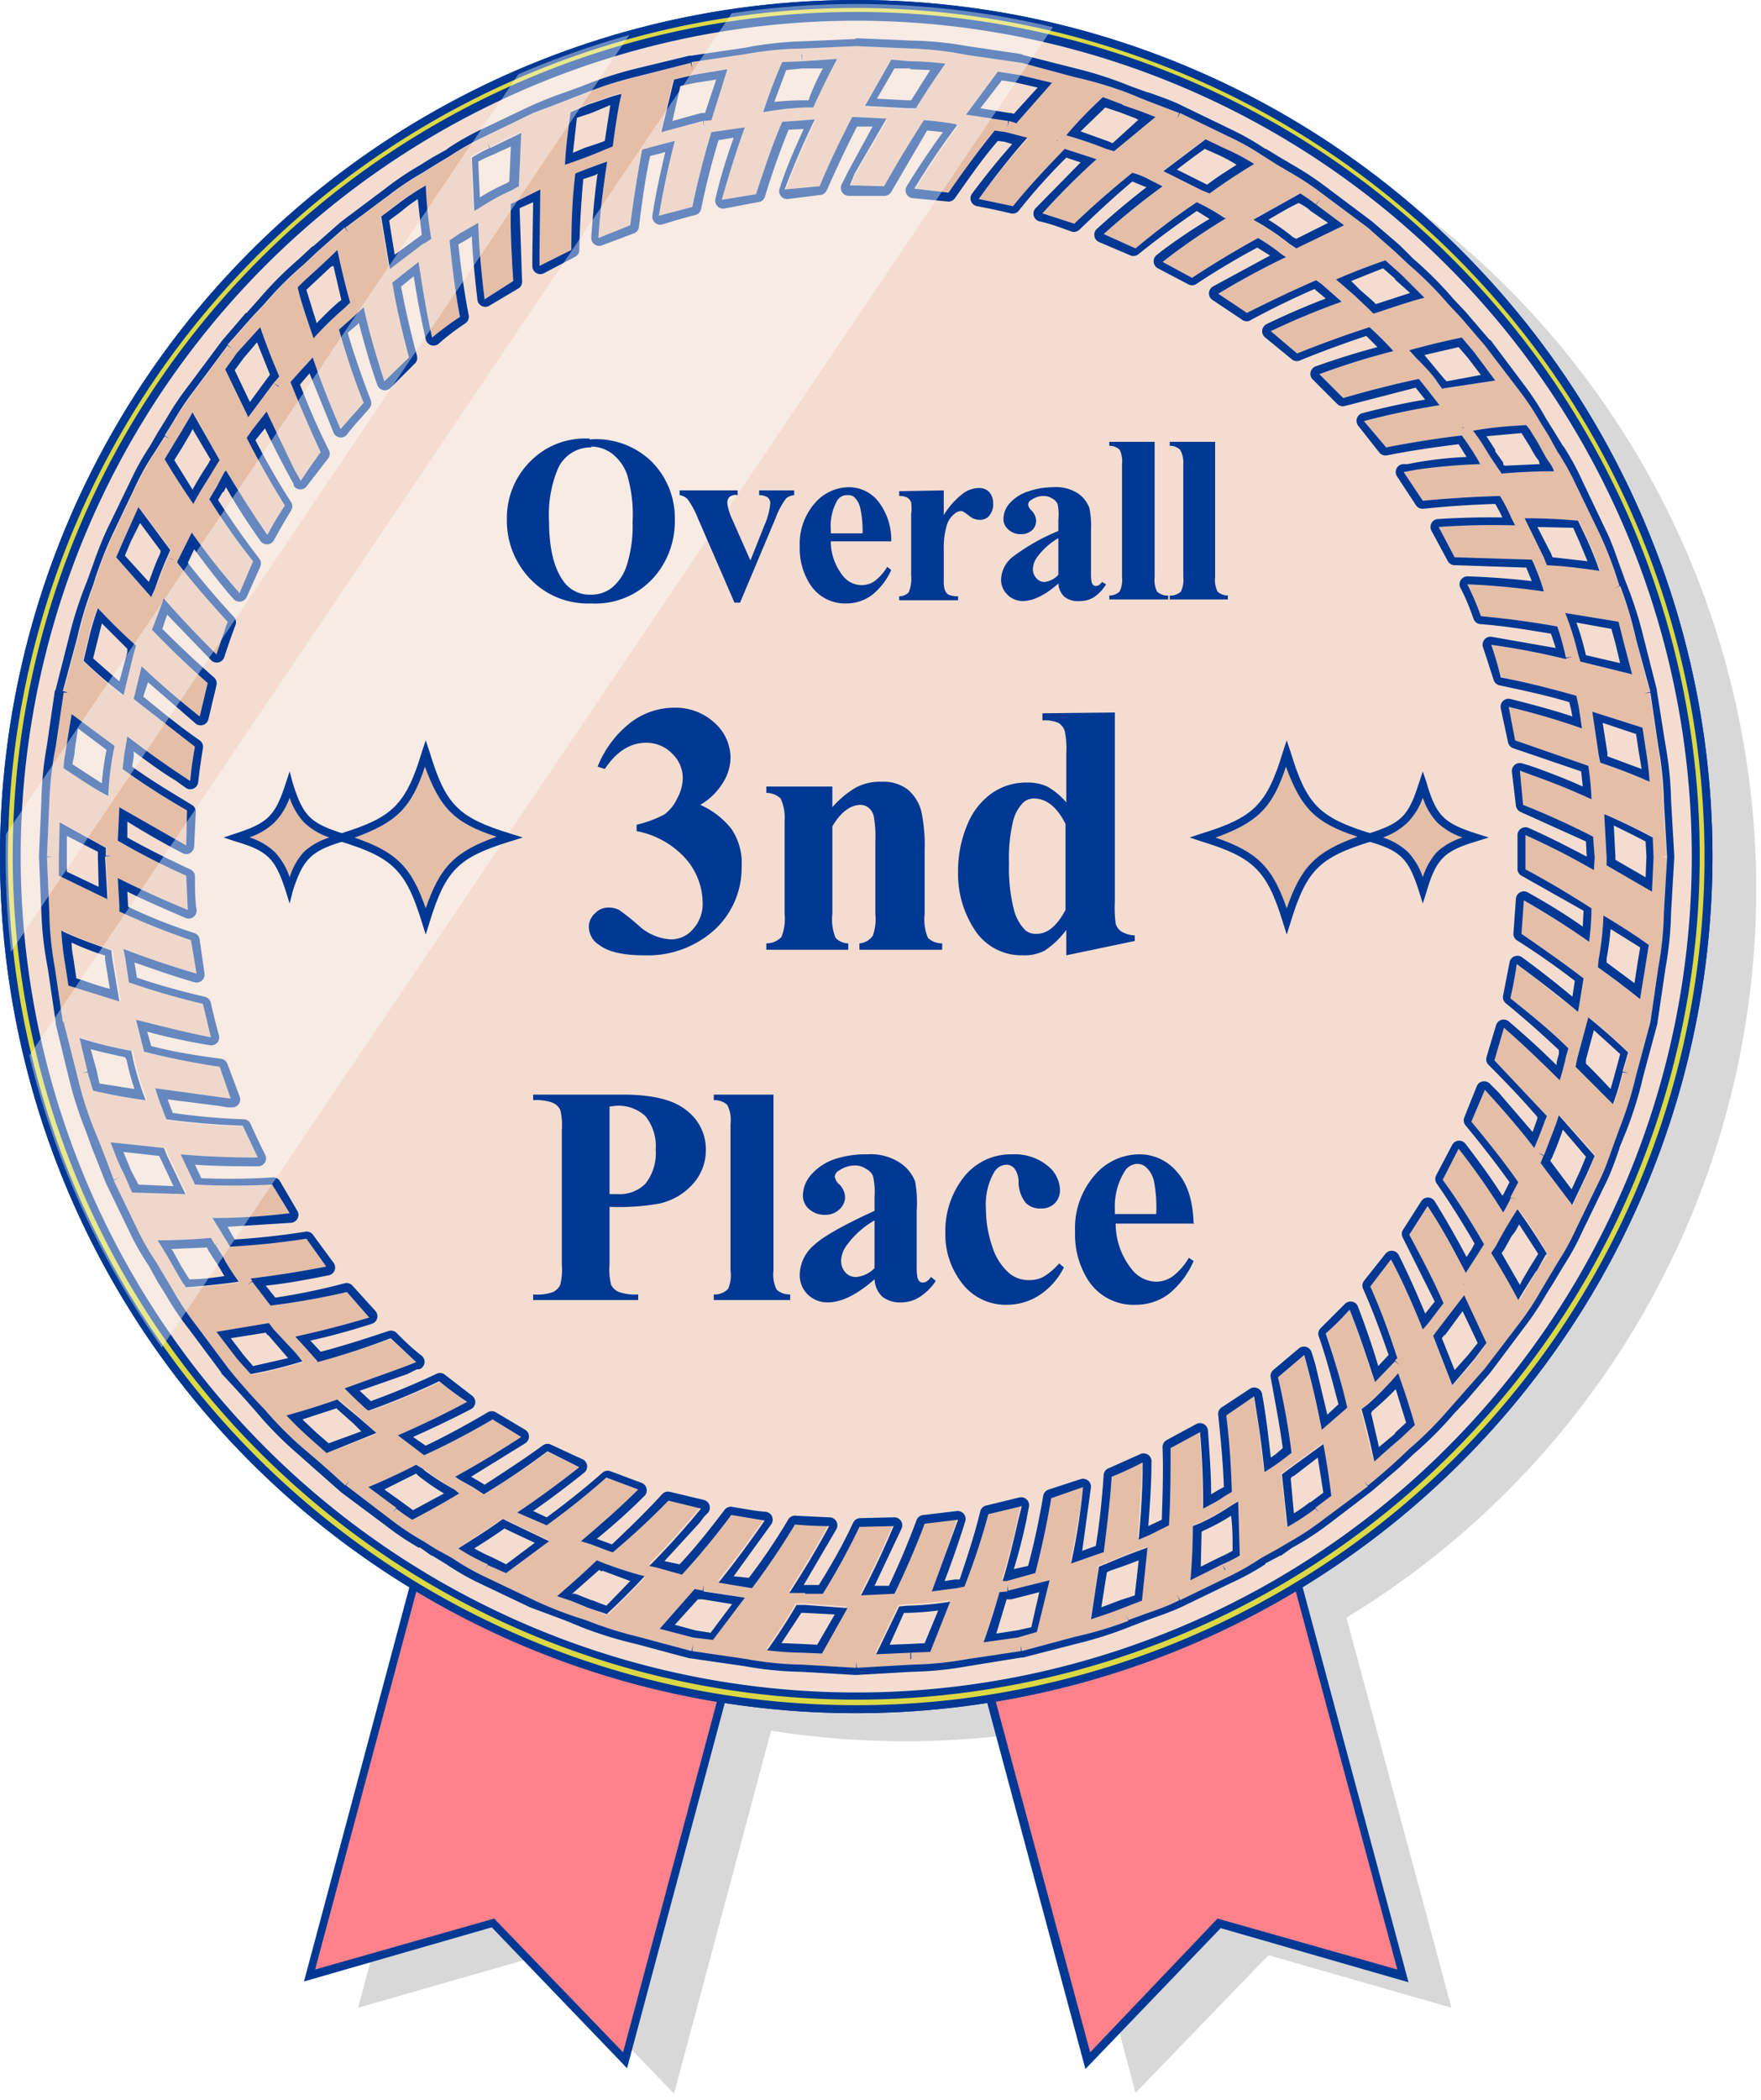 <svg xmlns="http://www.w3.org/2000/svg" viewBox="0 0 221.3 263.8"><defs><clipPath id="a"><path fill="#fcf375" d="M107 0a107 107 0 1 0 107.2 107A107.2 107.2 0 0 0 107 0"/></clipPath><filter id="b" width="91.7" height="109.7" x="62.7" y="54.2" filterUnits="userSpaceOnUse"><feOffset dx="1" dy="1"/><feGaussianBlur result="c"/><feFlood flood-color="#fff"/><feComposite in2="c" operator="in"/><feComposite in="SourceGraphic"/></filter></defs><path fill="rgba(51,51,51,0.19)" d="M130.6 217.4a107.9 107.9 0 0 1-33.7 0L84.7 263 68 245.6l-23 6.6 13.2-49a107 107 0 1 1 111 0l13.2 49-23-6.6-16.7 17.3Z"/><path fill="rgba(0,0,0,0)" d="M142.5 263.8 130.2 218a108.4 108.4 0 0 1-33 0L85 263.8l-17-17.6-23.6 6.8 13.3-49.6a108.5 108.5 0 0 1-37.2-38.3 107.6 107.6 0 1 1 197.2-25.3A107 107 0 0 1 207 165a108.6 108.6 0 0 1-37.1 38.3L183 253l-23.6-6.8Zm-74.3-18.7 16.2 16.8 12.1-45h.4a107.4 107.4 0 0 0 33.6 0h.4l12.1 45 16.2-16.8 22.5 6.4-13-48.6.3-.1A106.6 106.6 0 1 0 7.1 111.7a106 106 0 0 0 51.3 91l.3.2-13 48.6Z"/><path fill="#ff828b" d="m38.9 248.1 23-6.5 16.7 17.2L110 141.3l-39.6-10.7Z"/><path fill="#003894" d="m78.8 259.8-17-17.7-23.6 6.8L70 130l40.6 11ZM62.1 241l16.2 16.8 31.1-116.2-38.7-10.3-31.1 116.1Z"/><path fill="#ff828b" d="m105.1 141.3 31.5 117.5 16.6-17.2 23 6.5-31.4-117.5Z"/><path fill="#003894" d="M145.1 130 177 249l-23.6-6.8-17 17.7L104.5 141Zm30.5 117.4-31.2-116.1-38.7 10.3L137 257.8l16-16.8Z"/><path fill="#f4ddd0" d="M107.6.5a107 107 0 1 0 107 107 107.2 107.2 0 0 0-107-107"/><path fill="#003894" d="M107.6 215.2a107.6 107.6 0 1 1 107.6-107.6 107.7 107.7 0 0 1-107.6 107.6Zm0-214.2a106.6 106.6 0 1 0 106.6 106.6A106.7 106.7 0 0 0 107.6 1Z"/><path fill="#e5bea8" d="m209.4 107.5-.4-6.8a42.6 42.6 0 0 0-.7-7l-1-6.8-.8.1.8-.2-1.8-6.7a47.5 47.5 0 0 0-2-6.6l-.8.3.7-.3A47.8 47.8 0 0 0 201 67l-.7.3.7-.3-3-6.2a31.3 31.3 0 0 0-2.3-4.1l-1.1-2-.7.4.7-.4-1-1.6a35.7 35.7 0 0 0-2.8-4.2l-4.2-5.5-.6.4.6-.5-3-3.4-1.6-1.7a45.6 45.6 0 0 0-5-5l-1.7-1.6-3.4-3-.5.6.5-.6-5.5-4.1a35.9 35.9 0 0 0-4.2-2.8l-1.7-1-.4.6.4-.6-1.9-1.2a31.5 31.5 0 0 0-4.1-2.3l-6.2-3-.4.7.4-.7-4.3-1.6-2.2-.9-.3.8.3-.8a47.6 47.6 0 0 0-6.7-2l-6.7-1.8-.2.8.2-.8-6.9-1a43 43 0 0 0-6.9-.8l-6.9-.3v.8-.8l-7 .3a42.9 42.9 0 0 0-6.9.7l-6.8 1 .1.8-.2-.7-6.7 1.7a47.6 47.6 0 0 0-6.6 2.1l.3.8-.3-.8-2.3.9-4.2 1.6.3.7-.3-.7-6.2 3a31.5 31.5 0 0 0-4.1 2.3l-2 1.2.4.6-.4-.6-1.6 1a35.5 35.5 0 0 0-4.2 2.8l-5.5 4.1.4.6-.5-.6-3.4 3-1.7 1.6a45 45 0 0 0-5 5l-1.6 1.7-3 3.4.6.5-.6-.4-4.1 5.5a35.2 35.2 0 0 0-2.8 4.2l-1 1.6.6.4-.6-.3-1.2 1.9a31.3 31.3 0 0 0-2.3 4l-3 6.3.7.3-.7-.3a48.2 48.2 0 0 0-2.5 6.5l.8.3-.8-.3a47.8 47.8 0 0 0-2 6.6L8 86.8l.7.2H8l-1 6.8a43 43 0 0 0-.8 7l-.3 6.8h.7l-.7.1.3 6.9a42.9 42.9 0 0 0 .7 7l1 6.8.8-.2-.7.2 1.7 6.7a47.8 47.8 0 0 0 2.1 6.7l.8-.3-.8.3.9 2.2 1.6 4.2.7-.3-.7.4 3 6.2a31.4 31.4 0 0 0 2.3 4l1.2 2 .6-.4-.6.4 1 1.7a35.4 35.4 0 0 0 2.8 4.2l4.1 5.5.6-.5-.6.5a77.6 77.6 0 0 0 4.6 5.2 45 45 0 0 0 5 5 144.2 144.2 0 0 1 5.1 4.5l.5-.6-.4.6 5.5 4.2a35.6 35.6 0 0 0 4.2 2.8l1.6 1 .4-.7-.4.7 2 1.1a31.5 31.5 0 0 0 4 2.3l6.3 3 .3-.7-.3.7a47.4 47.4 0 0 0 6.5 2.5l.3-.7-.3.7a47.7 47.7 0 0 0 6.6 2.1l6.7 1.8.2-.8-.1.8 6.8 1a42.6 42.6 0 0 0 7 .7l6.8.4v-.8l.1.8 6.9-.4a42.6 42.6 0 0 0 7-.7l6.7-1v-.8l.1.8 6.7-1.8a47.5 47.5 0 0 0 6.7-2l-.3-.8.3.7 2.2-.8c1.4-.5 2.9-1 4.2-1.7l-.3-.7.4.7 6.2-3a31.6 31.6 0 0 0 4-2.3l2-1.1-.4-.7.4.7 1.7-1a35.6 35.6 0 0 0 4.2-2.8l5.5-4.1-.5-.7.5.6a74.2 74.2 0 0 0 5.2-4.6 45.3 45.3 0 0 0 5-5l1.5-1.7 3-3.4-.6-.5.6.5 4.2-5.5a35.5 35.5 0 0 0 2.8-4.2l1-1.7-.7-.4.7.4 1.2-2a31.2 31.2 0 0 0 2.2-4l3-6.2-.7-.4.7.4c.7-1.4 1.2-2.9 1.7-4.3l.8-2.2-.7-.3.7.3a48 48 0 0 0 2.1-6.7l1.8-6.7-.8-.2.8.2 1-6.9a42.6 42.6 0 0 0 .7-6.9l.4-6.9h-.8Zm-3-16 .4 2.5.8-.2-.8.2a41.4 41.4 0 0 1 .5 4.2c-2-.9-4.1-1.7-6.2-2.4l-.2-1-.8-5.4 6.3 2m-5.7 9.8h.1Zm.1 12.8h-.1Zm-.6-19.2h-.2Zm3.2-16.7.6 2.4.8-.2-.8.2 1.1 4.2-6.5-1.6-.3-1a37.7 37.7 0 0 0-1.6-5.1l6.7 1.1m-6.2-17Zm1.2 4.3 1.1 2.3a45 45 0 0 1 1.6 4l-6.6-.8-.4-1-.7.4.7-.3-2.4-4.9q3.3 0 6.7.3m-2.7 10.9Zm-3.9-23 .4.6 1 1.6 1.1 2 1.1 1.7q-3.4 0-6.8.3l-.5-.9-.7.4.7-.4-1-1.5c-.6-1-1.2-2-2-3 2.3-.4 4.5-.6 6.7-.7m-10.5-14.7Zm2.4 3.7 1.6 1.9 2.6 3.5-6.6 1-.6-.7-.6.4.6-.4C180 47 179 46 178 45l-.9-1q3.2-.9 6.6-1.6m.3 11.3h-.2Zm-10-21h.2l1.8 1.7.5-.6-.5.6 3 3c-2 .5-4.2 1.3-6.4 2l-.7-.7-1.7-1.6-2.3-2q3-1.3 6.2-2.4m1.8 11.1-.2.1Zm-4.5-4.5-.2.1Zm-8.1-15a23.2 23.2 0 0 1 2 1.4l.5-.6-.5.6 3.5 2.6-6 2.9-.9-.6a31.3 31.3 0 0 0-3.8-2.6l-.7-.4 5.9-3.3m3.3 10.7Zm-15.2-17.5 2.3 1.1.3-.7-.3.7a27.8 27.8 0 0 1 3.8 2c-2 1.2-3.8 2.4-5.6 3.7l-1-.4-4.8-2.4 5.3-4m4.7 10.2Zm-5.5-3.1v.1Zm-15.8-14.2Zm4 2 2.3.8 2.3.8 1.8.7L140 19l-1-.3-.2.7.3-.7A49 49 0 0 0 134 17c1.6-1.7 3.1-3.3 4.8-4.8m6 9.5Zm-12-4.2v.1ZM125.5 9l2.5.4 4.2 1-4.4 5-1-.2-.2.8.1-.8-5.3-.8 4-5.4m-4-1.4Zm-9.5 0h2.5V7v.8a41.2 41.2 0 0 1 4.3.3 95.2 95.2 0 0 0-3.7 5.6h-1l-5.4-.3 3.3-5.8m2 6.8v.2ZM98.3 7.8l2.5-.1v-.8.8l4.4-.3q-1.6 3-3 6.1h-1a38.1 38.1 0 0 0-5.3.6c.7-2.1 1.5-4.3 2.4-6.3M95 15.1V15Zm-1-7.5ZM84.6 10l2.5-.6 4.2-.7-2 6.4-1 .1.1.8-.2-.8-5.2 1.4 1.6-6.6m-4.4.4ZM71.7 14l2.3-1c1.4-.4 2.7-1 4.1-1.3-.5 2.1-.8 4.4-1.1 6.6l-1 .4.3.7-.3-.7a68.9 68.9 0 0 1-5 1.9c.1-2.2.4-4.4.7-6.6m-1.4 7.7Zm-8.9-3.2-.3-.7.4.7 3.9-1.9-.3 6.7-.9.5a27.4 27.4 0 0 0-3.7 2l-1 .6-.3-6.7a20.1 20.1 0 0 1 2.2-1.2M59 27.7Zm-9.2-2-.4-.6.4.6a30.5 30.5 0 0 1 3.6-2.4c.1 2.2.3 4.4.7 6.7l-.9.6-4.3 3.2-1.1-6.6Zm4 5.6-.1-.1Zm-14.6 3-.5-.5.5.6a123.5 123.5 0 0 0 3.2-3q.7 3.4 1.6 6.6l-.7.7a40.2 40.2 0 0 0-3.9 3.8c-.7-2.1-1.5-4.3-2-6.4a37 37 0 0 1 1.8-1.7m.2 9.5-.1-.1Zm-5.6-5.2Zm-4 5.6 2.9-3.2q1.1 3.2 2.4 6.2l-.7.8.6.5-.6-.5-3.2 4.3-2.9-6Zm-4.7 5Zm-4.3 8.2 1.2-2a89.6 89.6 0 0 0 2.3-3.7l3.3 6-.5.8.6.4-.6-.4-1.1 1.8a36 36 0 0 0-1.7 2.9 93.2 93.2 0 0 1-3.6-5.6l.1-.2m4 7.1h-.2Zm-9.2 3 1.9-3.9 4 5.4-.4.9.7.3-.7-.3a42 42 0 0 0-1.5 3.9L19 75l-4.4-5 1-2.3m3.8 8.6Zm-1.8 6h-.1ZM11 80.5a34.8 34.8 0 0 1 1.2-4.1c1.5 1.6 3.1 3.2 4.8 4.7l-.3 1-1.3 5.3q-2.6-2.1-5-4.4l.6-2.5-.7-.2Zm3.6 20.7h-.4.4M8.3 94l.7-4.3 5.4 4-.2 1a38.1 38.1 0 0 0-.6 5.4C11.7 99 9.8 97.7 8 96.5c0-.9.2-1.7.3-2.5l-.7-.2ZM7 114.5Zm0-13.8Zm.4 6.9.2-4.3 5.8 3.2v1h.7l-.8.1.3 5.4-6-3Zm1.4 16.1-.4-2.5-.7.1.7-.1a41.2 41.2 0 0 1-.5-4.3c2 1 4.2 1.7 6.3 2.5l.1 1 .9 5.4-6.4-2.1m3 13.3-.6-2.4-.7.2.7-.2-1-4.2q3.2 1 6.5 1.6l.2 1a37.4 37.4 0 0 0 1.6 5.2 70 70 0 0 1-6.6-1.2m5.8-4.2h.1ZM18 154Zm-1.2-4.2-1-2.3c-.7-1.3-1.2-2.7-1.7-4l6.7.7.4 1 .7-.4-.7.4 2.3 4.8-6.7-.2m2.8-11Zm3.8 23c0-.2-.2-.4-.3-.5l-1-1.7a60.4 60.4 0 0 0-2.2-3.7q3.4 0 6.7-.2l.5.8.7-.4-.6.4 1 1.6c.5 1 1.2 2 1.9 3a91 91 0 0 1-6.7.7m1.3-11.2h.1Zm9.2 25.9Zm-2.3-3.8-1.7-1.9-2.6-3.4 6.6-1.1.6.8.6-.5-.6.5 2.8 3 .8 1q-3.2 1-6.5 1.6m9.6 9.8-.1-.1-1.8-1.6-.5.5.5-.5a42.6 42.6 0 0 1-3.1-3 95 95 0 0 0 6.4-2l.8.7a110.1 110.1 0 0 1 4 3.6l-6.2 2.4m-1.8-11.1.1-.2Zm12.5 19.5a22.4 22.4 0 0 1-2-1.4l-.5.6.5-.7-3.5-2.6q3.1-1.3 6-2.8l1 .6A31 31 0 0 0 57 187l.6.5q-2.8 1.7-5.9 3.3M48.4 180Zm5.2 3.9v-.2Zm10 13.6-2.3-1-.3.6.3-.7a27.7 27.7 0 0 1-3.7-2c1.9-1.2 3.7-2.3 5.6-3.7l1 .5 4.8 2.3-5.4 4m-4.6-10Zm5.6 3.2.2-.5Zm15.7 14.2Zm-4-2L74 202l-2.2-.9-1.8-.6q2.6-2.2 5-4.5l1 .4.3-.8-.3.8a48.6 48.6 0 0 0 5.1 1.7 87 87 0 0 1-4.7 4.7m-6-9.4ZM89.6 206l-2.5-.3-4.2-1.1 4.4-5 1 .2.1-.7v.7l5.2.9-4 5.3m4.1 1.5Zm1-7.4v-.2Zm8.5 7.4-2.6-.1v.8-.8a40.6 40.6 0 0 1-4.3-.3c1.3-1.8 2.6-3.8 3.7-5.7h1l5.4.4-3.2 5.7m13.6-.3-2.5.2v.8-.8l-4.3.2 2.9-6 1-.1a38.2 38.2 0 0 0 5.4-.5l-2.5 6.2m-3-6.6v.1Zm7.4 6.9Zm9.1-2.5-2.4.7-4.3.6 2-6.3 1-.1-.1-.8.2.7 5.2-1.3-1.6 6.5m2.3-7.7v.2Zm2.1 7.4Zm8.7-3.7h-.1l-2.3.9a71 71 0 0 1-4 1.4c.4-2.2.8-4.4 1-6.7.4 0 .7-.2 1-.3l-.2-.7.3.7a79.8 79.8 0 0 1 5-2l-.7 6.7m1.3-7.7Zm9 3.1.2.7-.3-.7-4 2q.3-3.5.3-6.8l1-.4a27.3 27.3 0 0 0 3.7-2.1l1-.6.2 6.8a20 20 0 0 1-2.2 1.1m-3.2-6v.1Zm5.6-3Zm9.2 2 .5.6-.5-.6a30.5 30.5 0 0 1-3.5 2.4l-.7-6.7.8-.6 4.4-3.2q.6 3.2 1 6.5Zm10.7-8.7.5.6-.5-.6a123.5 123.5 0 0 0-3.3 2.9L171 177l.8-.6a40.3 40.3 0 0 0 3.9-3.9 97 97 0 0 1 2 6.5l-1.8 1.7m-4.8-5h.2Zm8.3-9.7-.7.8c-1.2-3-2.5-6-4-8.8l-2.6 3.4c1.3 2.9 2.4 5.9 3.5 9l-.4.4.6.5-.6-.5-2.5 2.6-3.1-9.1-3 3c1 3 1.8 6.2 2.6 9.3l-.2.2-3 2.6c-.5-2.6-1.1-5.3-1.8-7.9l-.4-1.5q-1.6 1.5-3.3 2.8a94 94 0 0 1 1.7 9.5l-1.3 1 .5.6-.5-.6a21 21 0 0 1-2.1 1.5 139 139 0 0 0-1.3-9.6l-3.5 2.4c.4 3.2.6 6.3.7 9.6l-1 .6c-.8.6-1.7 1-2.6 1.5 0-3.2-.1-6.4-.4-9.6l-3.7 2c0 3.3 0 6.4-.2 9.7l-2.4 1.2-1.4.6.6-9.7-4 1.8c-.2 3.1-.5 6.3-1 9.5h-.1l-4 1.4c.7-3.2 1.2-6.4 1.6-9.5L132 188a113 113 0 0 1-2 9.4l-3.6 1h-.5c.8-2.6 1.5-5.2 2-7.8l.4-1.6q-2 .6-4.2 1c-.8 3-1.8 6-3 9.1l-1 .2.1.8-.1-.8-3 .5c1.2-3 2.2-6.1 3.2-9.1l-4.2.5q-1.7 4.5-3.8 8.8l-4.2.2c1.5-2.9 2.9-5.8 4.1-8.7l-4.2.1c-1.4 2.9-3 5.7-4.7 8.5l-2.2-.2v.8-.8h-2c1.8-2.8 3.5-5.6 5-8.4l-4.3-.2a95 95 0 0 1-5.4 8l-4.2-.7c2.1-2.6 4-5.2 5.8-7.8l-4.2-.7a94.1 94.1 0 0 1-6.2 7.5l-3.2-.9-.1.8.1-.8-.9-.2c2-2 3.8-4 5.5-6l1-1.2-4.1-1A93.5 93.5 0 0 1 77 195l-.5-.2-2.2-.8-1.3-.4c2.6-2.2 5-4.3 7.2-6.5l-4-1.5a93.5 93.5 0 0 1-7.5 6L65 190a126 126 0 0 0 7.8-5.7l-4-1.9a93.8 93.8 0 0 1-8 5.3l-1.4-.8-1.6-1-.6-.4a126 126 0 0 0 8.3-5l-3.6-2.2a94.7 94.7 0 0 1-8.6 4.5l-3.3-2.5c3-1.3 5.9-2.7 8.7-4.1l-3.4-2.6a95.1 95.1 0 0 1-9 3.7l-.3-.3-1.7-1.6-.5.6.5-.6-1-1 7.6-2.7 1.4-.6-3.2-2.9a95.5 95.5 0 0 1-9.2 2.8h-.2.2l-1.6-1.8-1.2-1.3c3.2-.7 6.3-1.5 9.3-2.4l-2.8-3.2A95.3 95.3 0 0 1 34 164l-2.3-3-.6.4.6-.5-.2-.3c3.3-.4 6.5-.9 9.6-1.5q-1.4-1.7-2.6-3.5a95 95 0 0 1-9.6 1l-.6-1-1.1-1.8-.5-.8c3.3 0 6.5-.2 9.7-.5l-2.2-3.7a94.8 94.8 0 0 1-9.7 0l-1.8-3.8c3.3.3 6.5.4 9.7.4l-1.9-3.9a94.2 94.2 0 0 1-9.6-.8l-.8-2.2a98 98 0 0 1-.6-1.8c2.7.5 5.3.8 8 1.1l1.6.2-1.5-4a93.2 93.2 0 0 1-9.5-1.9l-1-4c3.2.8 6.3 1.6 9.4 2.2l-1-4.2a93.2 93.2 0 0 1-9.3-2.7l-.5-3.3-.8.1.8-.1-.2-.9c3.1 1.2 6.1 2.2 9.2 3.1l-.7-4.2a92 92 0 0 1-9-3.6v-.7h-.7.7l-.2-3.5c3 1.5 6 2.8 8.8 4l-.2-4.3a90.4 90.4 0 0 1-8.6-4.4l.2-4.2 8.4 4.8.1-4.4a96.2 96.2 0 0 1-8.1-5.2l.2-1.7-.7-.2.7.2.4-2.4a118.8 118.8 0 0 0 7.9 5.6q.2-2.2.6-4.3l-7.7-6 1-4.1a110 110 0 0 0 7.3 6.3l1-4.2c-2.4-2.1-4.7-4.3-7-6.7l1-2.6.5-1.3c2.1 2.4 4.3 4.7 6.6 7l1.4-4.1c-2.2-2.4-4.3-4.8-6.3-7.4v-.2l1.8-3.6c1.9 2.7 3.9 5.2 6 7.6l1.7-4c-2-2.5-3.8-5.1-5.5-7.8l.9-1.5 1-1.9.2-.2c1.7 2.8 3.4 5.5 5.2 8.1q1-1.9 2.2-3.7A112 112 0 0 1 31 55l.7-1-.6-.4.6.4 1.8-2.3L37 59l.8 1.4a85 85 0 0 1 2.5-3.6 179 179 0 0 1-3.8-8.8 91 91 0 0 1 1.8-2l1-1.1c1 3 2.2 6 3.5 9l2.9-3.3c-1.2-3-2.2-6-3.1-9.2l1.7-1.5-.5-.6.5.6 1.4-1.3c.7 3.2 1.6 6.2 2.6 9.3l3.1-3c-.8-3-1.6-6.3-2.1-9.4l3.3-2.6c.5 3.3 1 6.4 1.7 9.5q1.7-1.4 3.5-2.6c-.6-3.2-1-6.4-1.3-9.6l1.3-.9 1.6-.9.7-.4c.1 3.2.4 6.4.8 9.6l3.6-2.3c-.2-3.2-.4-6.5-.3-9.7l.7-.3-.3-.7.3.7 3-1.5-.1 8v1.6l4-2c0-3.2.1-6.4.5-9.6a71.4 71.4 0 0 1 4-1.5c-.5 3.3-.9 6.4-1.1 9.6l4-1.6c.4-3.1.9-6.4 1.5-9.5l1.8-.5-.2-.7.2.7 2.3-.6a106 106 0 0 0-2 9.4L87 26a108 108 0 0 1 2.4-9.4l4.2-.6c-1.1 3-2 6-2.9 9.1l4.3-.7c1-3 2-6.1 3.3-9.1l2.9-.2v-.8.8h1.3q-2.1 4.3-3.8 8.8l4.4-.4c1.2-2.9 2.6-5.8 4.1-8.7h.4l3.9.2-4 6.9-.6 1.5h.7l3.6.1q2.3-4.1 5-8.3a36.7 36.7 0 0 1 4 .5l.1-.7-.1.8h.2a94.7 94.7 0 0 0-5.4 8l4.3.5c1.8-2.6 3.7-5.2 5.8-7.8l1.4.2 2.7.7A93 93 0 0 0 123 25l4.3.9c2-2.5 4.2-4.8 6.5-7.2l4 1.3a92.7 92.7 0 0 0-6.8 6.8l4 1.3c2.3-2.2 4.7-4.3 7.3-6.4.7.2 1.5.5 2.2.9l1.6.8a92.8 92.8 0 0 0-7.4 6l4 1.8c2.4-2 5-4 7.7-5.8a26.2 26.2 0 0 1 3.5 2h.2a85.3 85.3 0 0 0-6.7 4.5l-1.3 1 3.7 2a127 127 0 0 1 8.3-5 24 24 0 0 1 2.9 2l.5-.6-.5.6.6.4a93.8 93.8 0 0 0-8.5 4.6l3.6 2.4c2.8-1.4 5.7-2.8 8.7-4.1l.7.5 2.5 2.2a93.6 93.6 0 0 0-8.9 3.7l3.3 2.8c3-1.2 6-2.3 9.1-3.3a38.4 38.4 0 0 1 3 3 94 94 0 0 0-9.3 2.9l3 3c3.1-.9 6.2-1.7 9.5-2.4l1.2 1.5 1.4 1.8a94 94 0 0 0-9.5 2l2.8 3.3a128 128 0 0 1 9.5-1.5 34.2 34.2 0 0 1 2.1 3.2l.2.4c-2.7.1-5.2.3-8 .7l-1.6.3 2.4 3.6c3.2-.3 6.4-.5 9.7-.6a20.3 20.3 0 0 1 1.4 2.7l.7-.3-.7.3.5 1a93.6 93.6 0 0 0-9.6.2l2 3.8 9.7.3.2.4c.5 1.2 1 2.4 1.3 3.6a92.8 92.8 0 0 0-9.6-.9q1 2 1.7 4c3.2.3 6.3.7 9.6 1.3a31.5 31.5 0 0 1 1.1 4l.8-.2-.8.1v.2a91.7 91.7 0 0 0-9.4-1.8l1.3 4.1c3 .6 6.2 1.4 9.4 2.3l.3 1.4.4 2.7a90.9 90.9 0 0 0-9.2-2.7l.8 4.2 9.2 3.2a36.6 36.6 0 0 1 .4 4.2 83.8 83.8 0 0 0-7.4-3l-1.6-.6.4 4.3c3 1.2 5.9 2.5 8.8 4l.2 2.6-.1 1.6a93 93 0 0 0-8.6-4.4v4.3c2.8 1.5 5.5 3.1 8.3 4.9a36.5 36.5 0 0 1-.3 4.2 100 100 0 0 0-8.2-5.2l-.3 4.2c2.6 1.8 5.2 3.6 7.8 5.6l-.6 3.7-.1.5-7.7-6q-.3 2.2-.8 4.3c2.5 2 5 4 7.3 6.3l-.3 1 .8.2-.8-.2a28 28 0 0 1-.8 3c-2.3-2.3-4.6-4.5-7-6.6l-1.2 4.1 6.6 7-.3.7a46 46 0 0 1-1.3 3.3c-1.6-2.1-3.4-4.2-5.2-6.2l-1-1.1-1.7 4c2 2.4 4 5 5.9 7.6l-1 1.9.8.3-.7-.3a16.8 16.8 0 0 1-1 1.9 88.3 88.3 0 0 0-5.6-8l-2 3.9c1.9 2.6 3.6 5.3 5.2 8.1l-.7 1.1-1.6 2.5c-1.5-2.9-3-5.7-4.8-8.4l-2.3 3.6c1.5 2.8 3 5.6 4.3 8.6Zm20.7-45.8h-.2Zm-4.5 18.6ZM184 161.5l-.2-.1Zm1.3 9.4-2.8 3.2-2.4-6.2.6-.8-.6-.5.7.5 3.2-4.3 2.8 6Zm4.8-5.1Zm4.3-8.1a85.2 85.2 0 0 0-3.4 5.6l-3.4-5.9.5-.9-.7-.4.7.4a54 54 0 0 1 2.7-4.6c1.4 1.8 2.5 3.6 3.7 5.6l-.1.2m5.1-10.2-1.9 4-4-5.4.5-1-.7-.3.7.4 1.5-3.9.4-1.2 4.5 5-1 2.4m4.5-12.8a35.2 35.2 0 0 1-1.2 4l-4.7-4.7.2-1 1.4-5.2q2.5 2 5 4.4l-.7 2.4.8.2Zm2.8-13.5-.7 4.3q-2.6-2.1-5.3-4l.1-1a37.5 37.5 0 0 0 .6-5.5c2 1.2 3.9 2.4 5.7 3.7l-.4 2.5.8.1Zm.8-9.3-5.7-3.3v-1h-.8.8l-.3-5.4q3 1.3 6.1 2.9l.1 2.5Zm.7 2.6Zm0-13.8Z"/><path fill="#003894" d="m107.5 5.8-6.8.3a42.9 42.9 0 0 0-7 .7l-6.8 1 .1.8-.2-.7-6.7 1.7a47.6 47.6 0 0 0-6.6 2.1l.3.8-.3-.8-2.3.9-4.2 1.6.3.7-.3-.7-6.2 3a31.5 31.5 0 0 0-4.1 2.3l-2 1.2.4.6-.4-.6-1.6 1a35.5 35.5 0 0 0-4.2 2.8l-5.5 4.1.4.6-.5-.6-3.4 3-1.7 1.6a45 45 0 0 0-5 5l-1.6 1.7-3 3.4.6.5-.6-.4-4.1 5.5a35.2 35.2 0 0 0-2.8 4.2l-1 1.6.6.4-.6-.3-1.2 1.9a31.3 31.3 0 0 0-2.3 4l-3 6.3.7.3-.7-.3a48.2 48.2 0 0 0-2.5 6.5l.8.3-.8-.3a47.8 47.8 0 0 0-2 6.6l-1.8 6.7.7.2H8l-1 6.8a43 43 0 0 0-.8 7l-.3 6.8h.7l-.7.1.3 6.9a42.9 42.9 0 0 0 .7 7l1 6.8.8-.2-.7.2 1.7 6.7a47.8 47.8 0 0 0 2.1 6.7l.8-.3-.8.3.9 2.2 1.6 4.2.7-.3-.7.4 3 6.2a31.4 31.4 0 0 0 2.3 4l1.2 2 .6-.4-.6.4 1 1.7a35.4 35.4 0 0 0 2.8 4.2l4.1 5.5.6-.5-.6.5a77.6 77.6 0 0 0 4.6 5.2 45 45 0 0 0 5 5 137 137 0 0 1 5.1 4.5l.5-.6-.4.6 5.5 4.2a35.6 35.6 0 0 0 4.2 2.8l1.6 1 .4-.7-.4.7 2 1.1a31.5 31.5 0 0 0 4 2.3l6.3 3 .3-.7-.3.7a47.4 47.4 0 0 0 6.5 2.5l.3-.7-.3.7a47.7 47.7 0 0 0 6.6 2.1l6.7 1.8.2-.8-.1.8 6.8 1a42.6 42.6 0 0 0 7 .7l6.8.4v-.8l.1.8 6.9-.4a42.6 42.6 0 0 0 7-.7l6.7-1v-.8l.1.8 6.7-1.8a47.5 47.5 0 0 0 6.7-2l-.3-.8.3.7 2.2-.8c1.4-.5 2.9-1 4.2-1.7l-.3-.7.4.7 6.2-3a31.6 31.6 0 0 0 4-2.3l2-1.1-.4-.7.4.7 1.7-1a35.6 35.6 0 0 0 4.2-2.8l5.5-4.1-.5-.7.5.6a74.2 74.2 0 0 0 5.2-4.6 45.3 45.3 0 0 0 5-5l1.5-1.7 3-3.4-.6-.5.6.5 4.2-5.5a35.5 35.5 0 0 0 2.8-4.2l1-1.7-.7-.4.7.4 1.2-2a31.2 31.2 0 0 0 2.2-4l3-6.2-.7-.4.7.4c.7-1.4 1.2-2.9 1.7-4.3l.8-2.2-.7-.3.7.3a48 48 0 0 0 2.1-6.7l1.8-6.7-.8-.2.8.2 1-6.9a42.6 42.6 0 0 0 .7-6.9l.4-6.9h-.8.8l-.4-7a42.6 42.6 0 0 0-.7-6.9l-1-6.8-.8.1.8-.2-1.8-6.6a47.5 47.5 0 0 0-2-6.7l-.8.3.7-.3A47.8 47.8 0 0 0 201 67l-.7.3.7-.3-3-6.2a31.3 31.3 0 0 0-2.3-4.1l-1.1-2-.7.4.7-.4-1-1.6a35.7 35.7 0 0 0-2.8-4.2l-4.2-5.5-.6.4.6-.4-3-3.5-1.6-1.7a45.6 45.6 0 0 0-5-5l-1.7-1.6-3.4-3-.5.6.5-.6-5.5-4.1a35.9 35.9 0 0 0-4.2-2.8l-1.7-1-.4.6.4-.6-1.9-1.2a31.5 31.5 0 0 0-4.1-2.3l-6.2-3-.4.7.3-.7-4.2-1.6-2.2-.9-.3.8.3-.8a47.6 47.6 0 0 0-6.7-2l-6.7-1.8-.2.8.2-.8-6.9-1a43 43 0 0 0-6.9-.8l-6.9-.3v.8-.8m-7 1 .1.9 4.4-.3q-1.6 3-3 6.1h-1a38.1 38.1 0 0 0-5.3.6c.7-2.1 1.5-4.3 2.4-6.3l2.5-.1v-.8m14.3 6.7h-1l-5.4-.3 3.3-5.8 2.5.2v-.8.8a41.2 41.2 0 0 1 4.3.3 95.2 95.2 0 0 0-3.7 5.6M88.5 16l-.2-.8-5.2 1.4 1.6-6.6 2.5-.6 4.2-.7-2 6.4-1 .1.1.8m39.3-.5-1-.3-.2.8.1-.8-5.3-.8 4-5.4 2.6.4 4.2 1-4.4 5m-51.5 4.1-.3-.7a68.9 68.9 0 0 1-5 1.9c.1-2.2.4-4.4.7-6.6l2.3-1c1.4-.4 2.7-1 4.1-1.3-.5 2.1-.8 4.4-1.1 6.6l-1 .4.3.7m64.8-6.3 2.3.8 1.8.7L140 19l-1-.3-.2.7.2-.7a49 49 0 0 0-5-1.7c1.4-1.7 3-3.3 4.6-4.8l2.4.9m-39.9 2 1.3-.1q-2.1 4.3-3.8 8.8l4.4-.4c1.2-2.9 2.6-5.8 4.1-8.7h.4l3.9.2-4 6.9-.6 1.5h.7l3.6.1q2.3-4.1 5-8.3a36.7 36.7 0 0 1 4 .5l.1-.7-.1.8h.2a94.7 94.7 0 0 0-5.4 8l4.3.5c1.8-2.6 3.7-5.2 5.8-7.8l1.4.2 2.7.7A93 93 0 0 0 123 25l4.3.9c2-2.5 4.2-4.8 6.5-7.2l4 1.3a92.7 92.7 0 0 0-6.8 6.8l4 1.3c2.3-2.2 4.7-4.3 7.3-6.4.7.2 1.5.5 2.2.9l1.6.8a92.8 92.8 0 0 0-7.4 6l4 1.8c2.4-2 5-4 7.7-5.8a26.2 26.2 0 0 1 3.5 2h.2a85.3 85.3 0 0 0-6.7 4.5l-1.3 1 3.7 2a127 127 0 0 1 8.3-5 24 24 0 0 1 2.9 2l.5-.6-.5.6.6.4a93.8 93.8 0 0 0-8.5 4.6l3.6 2.4c2.8-1.4 5.7-2.8 8.7-4.1l.7.5 2.5 2.2a93.6 93.6 0 0 0-8.9 3.7l3.3 2.8c3-1.2 6-2.3 9.1-3.3a38.4 38.4 0 0 1 3 3 94 94 0 0 0-9.3 2.9l3 3c3.1-.9 6.2-1.7 9.5-2.4l1.2 1.5 1.4 1.8a94 94 0 0 0-9.5 2l2.8 3.3a128 128 0 0 1 9.5-1.5 34.2 34.2 0 0 1 2.1 3.2l.2.4c-2.7.1-5.2.3-8 .7l-1.6.3 2.4 3.6c3.2-.3 6.4-.5 9.7-.6a20.3 20.3 0 0 1 1.4 2.7l.7-.3-.7.3.5 1a93.6 93.6 0 0 0-9.6.2l2 3.8 9.7.3.2.4c.5 1.2 1 2.4 1.3 3.6a92.8 92.8 0 0 0-9.6-.9q1 2 1.7 4c3.2.3 6.3.7 9.6 1.3a31.5 31.5 0 0 1 1.1 4l.8-.2-.8.1v.2a91.7 91.7 0 0 0-9.4-1.8q.7 2 1.2 4.1c3.2.6 6.3 1.4 9.5 2.3l.3 1.4.4 2.7a90.9 90.9 0 0 0-9.2-2.7l.8 4.2 9.2 3.2a36.6 36.6 0 0 1 .4 4.2 83.8 83.8 0 0 0-7.4-3l-1.6-.6.4 4.3c3 1.2 5.9 2.5 8.8 4l.2 2.6-.1 1.6a93 93 0 0 0-8.6-4.4v4.3c2.8 1.5 5.5 3.1 8.3 4.9a36.5 36.5 0 0 1-.3 4.2 100 100 0 0 0-8.2-5.2l-.3 4.2c2.6 1.8 5.2 3.6 7.8 5.6l-.6 3.7-.1.5c-2.5-2.1-5-4-7.7-6q-.3 2.2-.8 4.3c2.5 2 5 4 7.3 6.3l-.3 1 .8.2-.8-.2a28 28 0 0 1-.8 3c-2.3-2.3-4.6-4.5-7-6.6l-1.2 4.1 6.6 7-.3.7a46 46 0 0 1-1.3 3.3c-1.6-2.1-3.4-4.2-5.2-6.2l-1-1.1-1.7 4c2 2.4 4 4.9 5.9 7.6l-1 1.9.8.3-.7-.3a16.8 16.8 0 0 1-1 1.9 88.3 88.3 0 0 0-5.6-8l-2 3.9c1.9 2.6 3.6 5.3 5.2 8.1l-.7 1.1-1.6 2.5c-1.5-2.9-3-5.7-4.8-8.4l-2.3 3.6c1.5 2.8 3 5.6 4.3 8.6l-1.9 2.5-.7.8c-1.2-3-2.5-6-4-8.8l-2.6 3.4c1.3 2.9 2.4 5.9 3.4 9l-.3.3.6.6-.6-.5-2.5 2.6c-1-3-2-6.1-3.2-9.1q-1.4 1.6-3 3c1 3 2 6.2 2.7 9.3l-.2.2-3 2.6c-.5-2.6-1.1-5.3-1.8-7.9l-.4-1.5-3.3 2.8c.7 3 1.3 6.2 1.7 9.5l-1.3 1 .5.6-.5-.6a21 21 0 0 1-2.1 1.4c-.3-3.2-.8-6.4-1.3-9.5l-3.5 2.4c.4 3.2.6 6.3.7 9.6l-1 .6c-.8.6-1.7 1-2.6 1.5 0-3.2-.1-6.4-.4-9.6l-3.7 2c0 3.2 0 6.4-.2 9.7l-2.4 1.2-1.4.6c.3-3.3.5-6.5.5-9.7q-1.9 1-3.9 1.8c-.2 3.1-.6 6.3-1 9.5h-.1l-4 1.4c.7-3.2 1.2-6.4 1.5-9.6l-4 1.4a113 113 0 0 1-2 9.4l-3.6 1h-.5c.8-2.6 1.4-5.2 2-7.8l.4-1.6-4.2 1c-.8 3-1.8 6-3 9.1l-1 .2.1.8-.1-.8-3.1.4 3.3-9-4.2.5q-1.7 4.5-3.8 8.8l-4.2.2c1.5-2.9 2.9-5.8 4.1-8.7l-4.3.1a85.2 85.2 0 0 1-4.6 8.4h-2.2v.7-.8h-2c1.8-2.8 3.5-5.6 5-8.4q-2.2 0-4.3-.2a95 95 0 0 1-5.4 8l-4.2-.7c2.1-2.6 4-5.2 5.8-7.8l-4.2-.7a94.1 94.1 0 0 1-6.2 7.5l-3.2-.9-.2.8.2-.8-.9-.2c2-2 3.8-4 5.5-6l1-1.2-4.1-1a93.5 93.5 0 0 1-7 6.5l-.6-.2-2.1-.8-1.3-.4c2.6-2.2 5-4.3 7.2-6.5l-4-1.5a93.5 93.5 0 0 1-7.5 6L65 190a126 126 0 0 0 7.8-5.7l-4-2a93.8 93.8 0 0 1-8 5.4l-1.4-.9-1.6-.9-.6-.4a126 126 0 0 0 8.3-5l-3.6-2.2a94.7 94.7 0 0 1-8.6 4.5l-3.3-2.5c3-1.3 5.9-2.7 8.7-4.2q-1.8-1.2-3.5-2.6a95.1 95.1 0 0 1-8.9 3.7l-.3-.2-1.7-1.6-.5.6.5-.6-1-1 7.5-2.7 1.5-.6-3.2-3a95.5 95.5 0 0 1-9.2 3v-.1h-.2.2l-1.6-1.8-1.2-1.3c3.2-.7 6.3-1.5 9.3-2.4l-2.8-3.2A95.3 95.3 0 0 1 34 164l-2.3-3-.6.4.6-.5-.2-.3c3.3-.4 6.4-.9 9.5-1.5l-2.5-3.5a95 95 0 0 1-9.6 1l-.6-1-1.1-1.8-.5-.8c3.3 0 6.5-.2 9.7-.6l-2.2-3.6a94.8 94.8 0 0 1-9.7 0l-1.8-3.8c3.3.3 6.5.4 9.7.4l-1.9-4a94.2 94.2 0 0 1-9.6-.8l-.8-2.1a98 98 0 0 1-.6-1.8l8 1.1 1.5.2-1.4-4a93.2 93.2 0 0 1-9.5-1.9l-1-4c3.2.8 6.3 1.6 9.4 2.2l-1-4.2a93.2 93.2 0 0 1-9.3-2.7l-.5-3.3-.8.1.8-.1-.2-.9c3.1 1.2 6.1 2.2 9.2 3.1l-.7-4.2a92 92 0 0 1-9-3.6v-.7h-.7.7l-.2-3.5c3 1.5 5.9 2.8 8.8 4l-.2-4.3a90.4 90.4 0 0 1-8.6-4.4l.2-4.2 8.4 4.8.1-4.4a96.2 96.2 0 0 1-8.1-5.2l.2-1.7-.7-.2.7.2.4-2.4a118.8 118.8 0 0 0 7.9 5.6q.2-2.2.6-4.3l-7.7-6 1-4.1a110 110 0 0 0 7.3 6.3l1-4.2c-2.4-2.1-4.7-4.3-7-6.7l1-2.6.5-1.3c2.1 2.4 4.3 4.7 6.6 7l1.4-4.1c-2.2-2.4-4.3-4.8-6.3-7.4v-.2l1.8-3.6c1.9 2.7 3.9 5.2 6 7.6l1.7-4c-2-2.5-3.8-5.1-5.5-7.8l.9-1.5 1-1.9.2-.2c1.7 2.8 3.4 5.5 5.2 8.1q1-1.9 2.2-3.7A112 112 0 0 1 31 55l.7-1-.6-.4.6.4 1.8-2.3L37 59l.8 1.4a85 85 0 0 1 2.5-3.6 179 179 0 0 1-3.8-8.8 91 91 0 0 1 1.8-2l1-1.1c1 3 2.2 6 3.5 9l2.9-3.3c-1.2-3-2.2-6-3.1-9.2l1.7-1.5-.5-.6.5.6 1.4-1.3c.7 3.2 1.6 6.2 2.6 9.3l3.1-3c-.8-3-1.6-6.3-2.1-9.4l3.3-2.6c.5 3.3 1 6.4 1.7 9.5q1.7-1.4 3.5-2.6c-.6-3.2-1-6.4-1.3-9.6l1.3-.9 1.6-.9.7-.4c.1 3.2.4 6.4.8 9.6l3.6-2.3c-.2-3.2-.4-6.5-.3-9.7l.7-.3-.3-.7.3.7 3-1.5-.1 8v1.6l4-2c0-3.2.1-6.4.5-9.6a71.4 71.4 0 0 1 4-1.5c-.5 3.3-.9 6.4-1.1 9.6l4-1.6c.4-3.1.9-6.4 1.5-9.5l1.8-.5-.2-.7.2.7 2.3-.6a113 113 0 0 0-2 9.4L87 26a108 108 0 0 1 2.4-9.4l4.2-.6c-1.1 3-2 6-2.9 9.1l4.3-.7c1-3 2-6.1 3.3-9.1l2.9-.2v-.8.8m12.8-.6v-.2.2m-19.2.5v.1-.1M59.6 26.5l-.3-6.7a20.1 20.1 0 0 1 2.2-1.2l-.3-.7.4.7 3.9-1.9-.3 6.7-.9.5a27.4 27.4 0 0 0-3.7 2l-1 .6m94.2-7.9.3-.7-.3.7a27.8 27.8 0 0 1 3.8 2c-2 1.2-3.8 2.4-5.6 3.7l-1-.4-4.8-2.4 5.3-4 2.3 1.1m-21-.9.1-.1v.1M53.2 30.6 49 33.8l-1.1-6.6 2-1.5-.4-.6.4.6a30.4 30.4 0 0 1 3.6-2.4c.1 2.2.3 4.4.7 6.7l-.9.6m112.1-5 .5-.5-.5.6 3.5 2.6-6 2.9-.9-.6a31.3 31.3 0 0 0-3.8-2.6l-.7-.4 5.9-3.3a23.2 23.2 0 0 1 2 1.4m-14.8-1v-.1.1m-96.9 6.5v.1-.1M39.4 42.5c-.7-2.1-1.5-4.3-2-6.4a37 37 0 0 1 1.8-1.7l-.5-.6.5.6a123.5 123.5 0 0 0 3.2-3q.7 3.4 1.6 6.6l-.7.7a40.2 40.2 0 0 0-3.9 3.8M176 34.4l.5-.6-.5.6 3 3c-2 .5-4.2 1.3-6.4 2l-.7-.7-1.7-1.6-2.3-2q3-1.3 6.2-2.4l1.9 1.7m-4.7 5v-.1.1M35 48.6l-.6-.5-3.2 4.3-2.9-6 1.5-2.1 2.9-3.2q1.1 3.2 2.4 6.2l-.7.8.6.4m146.3.4-.6-.8-.6.4.6-.4C180 47 179 46 178 45l-.9-1q3.2-.9 6.6-1.6l1.6 1.9 2.6 3.5-6.6 1m-142-5 .1.1-.1-.1m136.4.1.2-.1-.2.1M27.7 59l-.6-.4-1.1 1.8a36 36 0 0 0-1.7 2.9 93.2 93.2 0 0 1-3.6-5.6l.1-.2 1.2-2a93 93 0 0 0 2.2-3.7l3.4 6-.5.8.6.4m161 .5-.6-.9-.7.4.7-.4-1-1.5c-.6-1-1.2-2-2-3 2.3-.4 4.5-.6 6.7-.7l.4.5 1 1.6 1.1 2c.4.6.8 1.1 1 1.7q-3.3 0-6.7.3m-4.8-5.7.2-.1h-.2m-162 16.6L21 70a42 42 0 0 0-1.5 3.9L19 75l-4.4-5 1-2.3 1.8-4 4 5.4-.4.9.7.3m2.8-5.7h.1-.1m167.1.5q3.3 0 6.7.3l1.1 2.3a45 45 0 0 1 1.6 4c-2.2-.3-4.4-.6-6.6-.7l-.4-1-.7.3.7-.3-2.4-4.9M15.5 87.3q-2.6-2-5-4.3l.6-2.5-.7-.2.7.2a34.8 34.8 0 0 1 1.2-4.1c1.5 1.6 3.1 3.2 4.8 4.7l-.3 1-1.3 5.3M196.7 77l6.7 1.1.6 2.4.8-.2-.8.2 1.1 4.2-6.5-1.6-.3-1a37.7 37.7 0 0 0-1.6-5.1M17.6 82.4h.1-.1m182.5 7 6.3 2 .4 2.6.8-.2-.8.2a41.4 41.4 0 0 1 .5 4.2c-2-.9-4.1-1.7-6.2-2.4l-.2-1-.8-5.4M13.6 100c-1.9-1-3.8-2.3-5.6-3.5 0-.9.2-1.7.3-2.5l-.7-.2.7.2.7-4.3 5.4 4-.2 1a38.1 38.1 0 0 0-.6 5.4M200 95h.2-.2m-185.7 6.3h.4-.4m186.4 0h.1-.1m1 1q3 1.3 6 2.9l.1 2.5-.2 4.3-5.7-3.3v-1h-.8.8l-.3-5.4M13.6 113l-6.2-3v-2.4l.1-4.3 5.8 3.2v1h.7l-.8.1.3 5.4m187.3 1h-.1.1m6.8 7.3-.8-.1-.7 4.3q-2.6-2.1-5.3-4l.1-1a37.5 37.5 0 0 0 .6-5.5c2 1.2 3.9 2.4 5.7 3.7l-.4 2.5.8.1M15 125.8l-6.4-2-.4-2.6-.7.1.7-.1a41.2 41.2 0 0 1-.5-4.3c2 1 4.2 1.7 6.3 2.5l.1 1 .9 5.4m189.7 9-.8-.1a35.2 35.2 0 0 1-1.2 4L198 134l.2-1 1.4-5.2q2.5 2 5 4.4l-.7 2.4.8.2m-186.4 3.4a70 70 0 0 1-6.6-1.2l-.7-2.3-.7.1.7-.2-1-4.2q3.2 1 6.5 1.6l.2 1a37.4 37.4 0 0 0 1.6 5.2m-.8-5.4h.1-.1m180.1 18.6-4-5.3.4-1-.7-.3.7.4 1.5-3.9.4-1.2 4.5 5.1-1 2.3-1.9 4m-183.5-8 6.6.7.4 1 .7-.4-.7.4 2.3 4.8-6.7-.2-1-2.3c-.7-1.3-1.2-2.7-1.7-4m10.5 7h.2-.2m168.7 9.1a88.3 88.3 0 0 0-2.3 3.7q-1.6-3-3.4-5.9l.6-.9-.7-.4.7.4a54 54 0 0 1 2.7-4.6c1.3 1.8 2.5 3.6 3.7 5.6l-.2.2a67 67 0 0 0-1.1 2M27 156.4l.7-.4-.6.4 1 1.6c.5 1 1.2 2 1.9 3a91 91 0 0 1-6.7.7c0-.2-.2-.4-.3-.5l-1-1.7a60.4 60.4 0 0 0-2.2-3.7q3.4 0 6.7-.3l.6 1m156.9 4.9-.2-.1h.1m-1.4 12.7-2.4-6.2.6-.8-.6-.5.6.5 3.3-4.3 2.8 6-1.5 2-2.8 3.3m-148.1-7 .6-.5-.6.5 2.8 3 .8 1q-3.2 1-6.5 1.6l-1.7-1.9-2.6-3.4 6.6-1.1.6.8m4.9 4.3.1-.2-.1.2m137.2 10-.5-.6a123.5 123.5 0 0 0-3.3 2.9q-.7-3.4-1.6-6.6l.8-.6a40.4 40.4 0 0 0 3.8-3.9 97 97 0 0 1 2.1 6.5l-1.8 1.7.5.6m-5.1-5.5-.2-.2.2.2M41 182.5l-.1-.1-1.8-1.6-.5.5.5-.5a42.6 42.6 0 0 1-3.1-3 95 95 0 0 0 6.4-2l.8.7L45 178l2.3 2-6.2 2.5m124.7 7.6-.5-.6a30.5 30.5 0 0 1-3.5 2.3l-.7-6.6.8-.6 4.4-3.2q.6 3.2 1 6.5l-2 1.5.5.7M53.7 184v-.2.2m-.5.6a31 31 0 0 0 3.9 2.5l.6.5q-2.8 1.7-5.9 3.3a22.4 22.4 0 0 1-2-1.4l-.5.6.5-.7-3.5-2.6q3.1-1.3 6-2.8l1 .6M154 197.2l-.4-.7-4 2q.3-3.5.3-6.8l1-.4a27.3 27.3 0 0 0 3.7-2.1l1-.6.2 6.8a20 20 0 0 1-2.2 1.1l.3.7m-89.4-6.6.2-.5-.2.5m86 0v-.2.2m-86.9 7-2.3-1-.3.6.3-.7a27.7 27.7 0 0 1-3.7-2c1.9-1.2 3.7-2.3 5.6-3.7l1 .5 4.8 2.3-5.4 4m77.5 4.4a71 71 0 0 1-4 1.4l1-6.6 1-.4-.2-.7.2.7a79.8 79.8 0 0 1 5.1-2l-.7 6.7h-.1l-2.3.9m-64.7.8L74 202l-2.2-.9-1.8-.6q2.6-2.2 5-4.5l1 .4.3-.7-.3.7a48.6 48.6 0 0 0 5 1.6 87 87 0 0 1-4.7 4.7m56.4-5.2v-.2.2m-9.1 8.8q1.1-3.1 2-6.3l1-.1v-.8l.1.7 5.2-1.3-1.6 6.5-2.4.7-4.3.6m-34-.3-2.5-.3-4.2-1.1 4.4-5 1 .2.1-.7v.8l5.2.8-4 5.3m24.3-5.2v.1-.1m.6 7.6v-.8l-4.4.2 2.9-6 1-.1a38.2 38.2 0 0 0 5.4-.5l-2.5 6.3-2.5.1v.8m-11.2-.7-2.5-.1v.8-.8a40.6 40.6 0 0 1-4.3-.3c1.3-1.8 2.6-3.8 3.7-5.7h1l5.4.4-3.2 5.7m4.3-202.9 7 .3a44 44 0 0 1 7 .7l6.8 1a1 1 0 0 1 .1.1l6.7 1.7a48.5 48.5 0 0 1 6.8 2.2l2.2.8h.1c1.4.5 2.9 1 4.3 1.7l6.2 3a32.5 32.5 0 0 1 4.2 2.4h.1l1.8 1.1 1.7 1a37.5 37.5 0 0 1 4.2 2.8l5.6 4.2 3.5 3 1.7 1.7a46.6 46.6 0 0 1 5 5l1.6 1.7 3 3.5h.1l4.2 5.6a36.9 36.9 0 0 1 2.8 4.3l1 1.6 1.1 1.8.1.1a32.2 32.2 0 0 1 2.3 4.2l3 6.3c.7 1.4 1.2 2.9 1.7 4.3l.8 2.2a48.3 48.3 0 0 1 2.2 6.8l1.7 6.7a1 1 0 0 1 0 .1l1.1 6.9a43.6 43.6 0 0 1 .7 7l.4 6.9v.2l-.4 6.9a43.6 43.6 0 0 1-.7 7l-1 6.8a1 1 0 0 1 0 .1l-1.8 6.7a48.8 48.8 0 0 1-2.1 6.8l-.9 2.2v.1c-.5 1.4-1 2.9-1.7 4.3l-3 6.2a32.2 32.2 0 0 1-2.3 4.2l-1.2 2-1 1.6a36.6 36.6 0 0 1-2.8 4.2l-4.2 5.6-3 3.5-1.6 1.7a46.3 46.3 0 0 1-5 5l-1.8 1.7-3.5 3-5.5 4.2a36.8 36.8 0 0 1-4.3 2.8l-.2.1-1.4 1h-.1l-1.9 1v.1a32.7 32.7 0 0 1-4.2 2.3l-6.2 3c-1.5.7-3 1.2-4.4 1.7l-2.1.8a48.4 48.4 0 0 1-6.9 2.2l-6.6 1.7h-.1a1 1 0 0 1-.1 0l-6.8 1.1a43.7 43.7 0 0 1-7 .7l-7 .4h-.1l-6.9-.4a43.7 43.7 0 0 1-7-.7l-6.9-1h-.1l-6.7-1.8a49.1 49.1 0 0 1-6.8-2.1l-2.2-.9-4.3-1.6-6.3-3a32.5 32.5 0 0 1-4.2-2.4l-1.8-1.1h-.1l-1.4-1h-.2a36.7 36.7 0 0 1-4.3-2.9l-5.5-4.1-.1-.1-3.4-3-1.8-1.6a46 46 0 0 1-5-5 148.8 148.8 0 0 0-4.7-5.2v-.1l-4.1-5.5a37 37 0 0 1-2.9-4.3l-1-1.6-1.1-2a32.2 32.2 0 0 1-2.4-4.2l-3-6.2-1.7-4.3-.8-2.2a48.7 48.7 0 0 1-2.2-6.9L7 128.6a1 1 0 0 1 0-.2l-1-6.8a43.8 43.8 0 0 1-.8-7l-.3-7v-.1l.3-6.9a44 44 0 0 1 .7-7l1-6.9a1 1 0 0 1 .1 0v-.1l1.7-6.7a48.8 48.8 0 0 1 2.2-6.8l.8-2.2a48 48 0 0 1 1.7-4.3l3-6.2a32.2 32.2 0 0 1 2.4-4.3l1.1-1.9 1-1.6a36.3 36.3 0 0 1 2.9-4.3l4.1-5.5 3-3.5h.1l1.6-1.8a46 46 0 0 1 5-5l1.6-1.5.2-.1 3.4-3 5.6-4.2a36.6 36.6 0 0 1 4.3-2.9l1.6-1 1.8-1 .1-.1a32.5 32.5 0 0 1 4.2-2.4l6.3-3a49 49 0 0 1 4.3-1.7l2.2-.8A48.7 48.7 0 0 1 80 8.6L86.6 7a1 1 0 0 1 .2 0l6.8-1a43.9 43.9 0 0 1 7-.8l6.9-.3Zm-6 7.8c.5-1.4 1.1-2.7 1.8-4h-2.6l-2 .2-1.5 4a36.3 36.3 0 0 1 3.8-.2Zm12.8-4h-2l-2.2 3.8 3.8.2h.5l2.4-3.8-2.5-.1Zm-25.8 5.6L90 10l-2.6.4-1.9.4-1 4.4 3.6-1h.2Zm39.2-3.8-1.9-.3-2.7 3.5 3.7.6h.2l.3.1 3-3.3ZM76 17.7l.7-4.5-2.4 1-1.8.6-.5 4.4 1.4-.6 2.1-.7Zm64.7-3.6-1.8-.6-3.1 3 3.6 1.3.4.2 3.3-3h-.2l-.1-.1-2.1-.8Zm-31 1.8h-2c-1.3 2.5-2.6 5.3-3.8 8a1 1 0 0 1-.9.6l-4 .5a1 1 0 0 1-1-1.4c.8-2.5 1.9-5 3-7.4l-1.9.1a94 94 0 0 0-3 8.5 1 1 0 0 1-.9.6l-4.2.8a1 1 0 0 1-1.1-1.2c.6-2.6 1.4-5.2 2.3-7.7l-1.9.3a92 92 0 0 0-2.2 8.7 1 1 0 0 1-.7.7 85 85 0 0 0-4.2 1.2A1 1 0 0 1 82 27c.4-2.7 1-5.3 1.6-7.9l-.7.2-1.2.3c-.6 2.7-1 5.7-1.4 8.8a1 1 0 0 1-.6.9l-4 1.5a1 1 0 0 1-1.4-1c.2-2.6.4-5.3.8-8l-.3.2-1.5.5a122 122 0 0 0-.5 9 1 1 0 0 1-.6.8l-3.8 2a1 1 0 0 1-1.5-.9v-1.6l.1-6.4-1.6.7-.1.1.3 9a1 1 0 0 1-.4 1l-3.7 2.2a1 1 0 0 1-1.5-.7c-.3-2.7-.6-5.3-.7-8l-.8.5-.9.5c.3 2.8.7 5.8 1.3 8.9a1 1 0 0 1-.4 1c-1.2.8-2.4 1.7-3.4 2.6a1 1 0 0 1-1.6-.6c-.6-2.6-1.1-5.2-1.5-7.9L50.4 36a118 118 0 0 0 2 8.7 1 1 0 0 1-.3 1l-3 3a1 1 0 0 1-1.7-.4c-.9-2.5-1.6-5.1-2.3-7.7H45v.1l-1.3 1.1c.8 2.8 1.8 5.6 2.9 8.5a1 1 0 0 1-.2 1c-1 1.2-2 2.2-2.8 3.3a1 1 0 0 1-1.7-.3l-3-7.4-1.2 1.4c1 2.6 2.2 5.4 3.6 8.2a1 1 0 0 1 0 1L38.6 61a1 1 0 0 1-1.7 0v-.2a122.2 122.2 0 0 1-3.6-7l-.8 1a7 7 0 0 0-.4.5c1.3 2.5 2.8 5.2 4.5 7.8a1 1 0 0 1 0 1 79 79 0 0 0-2.2 3.8 1 1 0 0 1-1.7 0c-1.5-2.1-3-4.4-4.3-6.7l-.3.6H28l-.6 1a108 108 0 0 0 5.2 7.4 1 1 0 0 1 .1 1L31 75a1 1 0 0 1-1.6.3c-1.8-2-3.4-4.2-5-6.3l-.8 1.7a106 106 0 0 0 5.8 6.8 1 1 0 0 1 .2 1 88 88 0 0 0-1.4 4 1 1 0 0 1-1.6.5L21 77.2l-.6 1.8c2 2 4.1 4 6.5 6.1a1 1 0 0 1 .3 1l-1 4.2a1 1 0 0 1-1.6.6l-6-5.2-.6 1.8c2.2 1.8 4.5 3.7 7.1 5.5a1 1 0 0 1 .4 1 84 84 0 0 0-.6 4.3 1 1 0 0 1-1.5.7L22 98c-1.7-1-3.4-2.3-5.2-3.6v.7l-.2 1.2c2.2 1.6 4.7 3.1 7.5 4.8a1 1 0 0 1 .5 1l-.2 4.2a1 1 0 0 1-1.4.9c-2.3-1.2-4.6-2.5-7-4v2c2.3 1.3 4.9 2.6 7.9 4a1 1 0 0 1 .6.8c0 1.5 0 3 .2 4.3a1 1 0 0 1-1.4 1c-2.3-1-4.7-2-7.3-3.3l.1 1.9c2.5 1.2 5.2 2.3 8.3 3.3a1 1 0 0 1 .7.9l.6 4.2a1 1 0 0 1-1.2 1.1c-2.5-.7-5-1.6-7.6-2.5l.3 1.9c2.6.9 5.5 1.7 8.5 2.4a1 1 0 0 1 .8.8 80 80 0 0 0 1 4 1 1 0 0 1-1.1 1.3 80 80 0 0 1-7.9-1.7l.5 1.8c2.7.7 5.7 1.2 8.8 1.6a1 1 0 0 1 .8.7l1.5 4a1 1 0 0 1-1 1.4h-.5l-1.2-.2-6.3-.8v.1l.6 1.6c2.8.4 5.8.7 9 .8a1 1 0 0 1 .8.6 83 83 0 0 0 1.8 3.8 1 1 0 0 1-.8 1.5c-2.7 0-5.3 0-8-.2l.8 1.7a85.4 85.4 0 0 0 8.9-.1 1 1 0 0 1 1 .5l2.1 3.6a1 1 0 0 1-.7 1.6l-8 .5.6 1.1.3.5a96 96 0 0 0 9-1 1 1 0 0 1 .9.5l2.5 3.4a1 1 0 0 1-.6 1.6c-2.5.5-5.1 1-7.9 1.3l1.2 1.5c2.7-.4 5.7-1 8.7-1.8a1 1 0 0 1 1 .3l2.9 3.2a1 1 0 0 1-.5 1.6c-2.5.8-5 1.5-7.7 2.1l1.3 1.4c2.7-.7 5.5-1.6 8.5-2.6a1 1 0 0 1 1 .2c1 1 2 2 3.2 2.9a1 1 0 0 1-.3 1.7h-.3l-1.2.6-6 2.1 1.4 1.3a96 96 0 0 0 8.2-3.4 1 1 0 0 1 1 0l3.5 2.7a1 1 0 0 1-.1 1.7 123 123 0 0 1-7.3 3.5l1.6 1.1c2.5-1.2 5.1-2.6 7.8-4.2a1 1 0 0 1 1 0l3.7 2.2a1 1 0 0 1 0 1.7l-6.8 4.2a51.4 51.4 0 0 1 1.7 1c2.3-1.5 4.8-3.1 7.4-5a1 1 0 0 1 1 0l3.9 1.8a1 1 0 0 1 .2 1.7c-2 1.6-4.1 3.2-6.4 4.8l1.7.8c2.2-1.6 4.6-3.5 7-5.6a1 1 0 0 1 1-.2l4 1.5a1 1 0 0 1 .3 1.6 81.2 81.2 0 0 1-6 5.4l1.9.7c2-1.9 4.2-4 6.3-6.3a1 1 0 0 1 1-.3l4.2 1a1 1 0 0 1 .5 1.7l-.4.4-.6.8-4.4 4.8 1.9.4c1.9-2 3.8-4.4 5.7-6.9a1 1 0 0 1 1-.3c1.3.2 2.7.5 4.1.6a1 1 0 0 1 .7 1.6l-4.7 6.5 1.9.2c1.7-2.2 3.4-4.7 5-7.4a1 1 0 0 1 1-.4l4.1.2a1 1 0 0 1 .9 1.5l-4.1 7h1.9c1.5-2.4 3-5 4.3-7.8a1 1 0 0 1 .9-.6l4.2-.1a1 1 0 0 1 1 1.4l-3.4 7.2h1.8a104 104 0 0 0 3.5-8.3 1 1 0 0 1 .9-.6l4.2-.5a1 1 0 0 1 1 1.3 121 121 0 0 1-2.6 7.5l1.3-.2h.6c1-3 1.9-5.7 2.6-8.6a1 1 0 0 1 .8-.7l4.1-1a1 1 0 0 1 1.2 1.2 36.8 36.8 0 0 0-.3 1.6c-.5 2.3-1 4.3-1.6 6.2l1.8-.4c.8-3 1.4-5.9 1.9-8.8a1 1 0 0 1 .7-.8l4-1.3a1 1 0 0 1 1.3 1l-1.1 8 1.7-.6c.5-3 .8-6 1-9a1 1 0 0 1 .7-.8l3.8-1.7a1 1 0 0 1 1.5 1c0 2.7-.2 5.4-.4 8l1.7-.8c.1-3.1.2-6 .1-9a1 1 0 0 1 .5-1l3.7-2a1 1 0 0 1 1.5.8c.2 2.8.4 5.5.4 8l1.2-.7.4-.2c-.1-3.1-.4-6-.7-9a1 1 0 0 1 .4-1l3.5-2.3a1 1 0 0 1 1.6.6c.5 2.7.8 5.4 1.1 8l.7-.5.8-.7c-.4-3-1-6-1.5-8.8a1 1 0 0 1 .3-1l3.2-2.7a1 1 0 0 1 1.6.4l.2.6.3 1 1.5 6.3 1.4-1.3c-.8-3-1.5-5.8-2.5-8.6a1 1 0 0 1 .3-1l3-3a1 1 0 0 1 1.6.2c1 2.6 1.9 5.2 2.6 7.6l1.3-1.4c-1-2.9-2-5.6-3.2-8.3a1 1 0 0 1 .1-1l2.7-3.4a1 1 0 0 1 1.7.2c1.2 2.4 2.3 4.9 3.3 7.3l1.2-1.5-4-8a1 1 0 0 1 0-1l2.3-3.6a1 1 0 0 1 1.7 0 116 116 0 0 1 4 7l.7-1.1.3-.6a109 109 0 0 0-4.8-7.6 1 1 0 0 1 0-1l2-3.8a1 1 0 0 1 1.6-.2c1.7 2.2 3.3 4.4 4.7 6.6l.2-.3.7-1.4c-1.8-2.5-3.6-4.8-5.5-7.1a1 1 0 0 1-.2-1l1.6-4a1 1 0 0 1 1.6-.3l.5.5.6.6 4.3 5 .6-1.7v-.2c-2-2.3-4-4.4-6.1-6.5a1 1 0 0 1-.3-1l1.2-4a1 1 0 0 1 1.6-.5c2.1 1.8 4.1 3.6 6 5.5 0-.5.2-1 .3-1.4v-.5a123 123 0 0 0-6.7-5.9 1 1 0 0 1-.3-1l.8-4.1a1 1 0 0 1 1.5-.7 119 119 0 0 1 6.4 5l.3-2a97.7 97.7 0 0 0-7.3-5.1 1 1 0 0 1-.4-1l.3-4.2a1 1 0 0 1 1.5-.8c2.5 1.4 4.8 2.8 6.9 4.3l.1-2-7.8-4.4a1 1 0 0 1-.5-1v-4a1 1 0 0 1 1.4-1c2.7 1.2 5 2.4 7.3 3.6l-.1-1.9-8.2-3.7a1 1 0 0 1-.6-.8L190 97a1 1 0 0 1 1.3-1.1l.7.2.9.3c1.9.7 3.8 1.4 6 2.4l-.2-1.9-8.5-2.9a1 1 0 0 1-.7-.8l-.9-4.2a1 1 0 0 1 1.2-1.2c2.8.7 5.4 1.4 7.8 2.2l-.2-1-.2-.8c-3-.9-5.9-1.5-8.7-2.1a1 1 0 0 1-.8-.7l-1.3-4a1 1 0 0 1 1.1-1.4l8 1.4a36 36 0 0 0-.6-1.8c-3-.5-6-1-8.9-1.2a1 1 0 0 1-.8-.6c-.5-1.4-1-2.7-1.7-4a1 1 0 0 1 1-1.4c2.8.1 5.5.3 8 .6l-.7-1.7-8.8-.3h-.2a1 1 0 0 1-.9-.6l-2-3.7a1 1 0 0 1 .8-1.5 102.6 102.6 0 0 1 8.1-.2 18.7 18.7 0 0 0-.9-1.7c-3.1.1-6 .3-9 .6a1 1 0 0 1-1-.5l-2.3-3.5a1 1 0 0 1 .7-1.6h.6l1-.2a50 50 0 0 1 6.4-.7l-1-1.6c-3.2.4-6 .8-9 1.4a1 1 0 0 1-1-.4l-2.6-3.3a1 1 0 0 1 .5-1.6c2.7-.7 5.4-1.3 7.9-1.7l-.4-.5-.8-1L169 51a1 1 0 0 1-1-.3l-3-3a1 1 0 0 1 .4-1.7 99 99 0 0 1 7.7-2.4l-1.4-1.4c-3 1-5.7 2-8.4 3.1a1 1 0 0 1-1-.2l-3.3-2.7a1 1 0 0 1 .2-1.7 92 92 0 0 1 7.4-3.2 42 42 0 0 0-1.2-1l-.2-.2c-3 1.3-5.6 2.6-8.2 4a1 1 0 0 1-1-.2l-3.6-2.4a1 1 0 0 1 0-1.7l7.2-3.9-1.6-1c-2.8 1.5-5.3 3-7.7 4.6a1 1 0 0 1-1 0l-3.8-2a1 1 0 0 1-.1-1.7l.5-.4.8-.6c1.8-1.3 3.6-2.5 5.3-3.5l-1.6-1a123 123 0 0 0-7.3 5.4 1 1 0 0 1-1 .2l-4-1.7a1 1 0 0 1-.2-1.7 99 99 0 0 1 6.2-5.2h-.1l-1.7-.7c-2.4 2-4.5 4-6.6 6a1 1 0 0 1-1 .3c-1.4-.5-2.7-1-4.1-1.3a1 1 0 0 1-.5-1.6l5.7-5.8-1.8-.6a74 74 0 0 0-6 6.7 1 1 0 0 1-1 .3 85 85 0 0 0-4.2-.9 1 1 0 0 1-.7-1.5 96 96 0 0 1 5.1-6.3l-1-.3-.8-.1c-2 2.3-3.7 4.8-5.4 7.2a1 1 0 0 1-1 .4l-4.2-.4a1 1 0 0 1-.8-1.6 98 98 0 0 1 4.5-6.7 38 38 0 0 0-2-.2l-4.5 7.7a1 1 0 0 1-1 .5h-4.3a1 1 0 0 1-.9-1.5l.3-.6.5-1 3-5.5ZM64 22.8l.2-4.4-2.4 1.1a16.8 16.8 0 0 0-1.7.8l.2 4.5a25.6 25.6 0 0 1 3.4-1.8Zm89.2-3.3-1.8-.8a129 129 0 0 0-3.5 2.6l3.4 1.7.4.2c1.3-1 2.6-1.8 3.7-2.5a19.3 19.3 0 0 0-2.2-1.2ZM53 29.5l-.5-4.5a21.7 21.7 0 0 0-2 1.5l-1.6 1.2.7 4.3 3-2.2.4-.3Zm111.7-3c-.4-.4-.9-.7-1.5-1-1.3.6-2.6 1.4-3.8 2.1a27.8 27.8 0 0 1 3.1 2.2l.4.2 4-2-2.2-1.5ZM42.9 37.7l-1-4.3-.3.1-1.7 1.6-1.4 1.3 1.3 4.2a38.2 38.2 0 0 1 2.8-2.7ZM175.3 35l-1.5-1.3-4 1.6 1 1 .1.1 1.6 1.4.4.4 4.3-1.4-1.9-1.7ZM33.9 47l-1.6-4-1.7 2-1.1 1.5 1.9 4 2.2-3 .3-.4Zm150.6-2-1.2-1.4-4.3 1 2.5 3 .3.3 4.3-.8Zm-158 12.8-2.3-3.9-.3.6-1 1.7-1 1.6 2.3 3.7a43.9 43.9 0 0 1 2-3.3l.2-.4ZM192.2 56l-1-1.6-4.4.4 1.1 1.7v.2l1 1.4c0 .2 0 .3.2.4l4.4-.2-.1-.3v-.1c-.5-.6-.8-1.2-1.2-1.9Zm-172 13.2-2.6-3.5-1.2 2.4-.7 1.7 3 3.3c.4-1 .8-2.3 1.4-3.5Zm177.5-2.9-4.5-.1 1.7 3.3.2.5 4.4.5-1-2.4Zm4.8 12.7-4.4-.8a32.5 32.5 0 0 1 1.1 3.7l.1.4 4.3 1-.6-2.5-.5-1.8ZM16 81.5l-3.2-3.2-.6 2.4-.5 2 3.3 2.9 1-3.7v-.4Zm189.6 10.7-4.2-1.4.6 3.8v.4l4.3 1.6-.4-2.4Zm-192.2 2-3.6-2.7-.4 2.6c0 .7-.2 1.3-.3 1.9l3.7 2.4a36.4 36.4 0 0 1 .5-3.8Zm193.4 11.5a133 133 0 0 0-4-2l.2 3.8v.5l3.8 2.2.1-2.6ZM12.3 107l-3.9-2v4.5l4 1.9-.1-3.7v-.2Zm193.8 12-3.7-2.3a36 36 0 0 1-.5 3.7v.5l3.5 2.6.4-2.6.3-1.8Zm-193 1a32 32 0 0 1-4.1-1.6c0 1 .2 1.7.3 2.5l.3 2c1.4.4 2.8 1 4.2 1.3l-.6-3.7v-.5Zm190.5 12.4-3.3-3-1 3.7v.5a90 90 0 0 1 3.1 3.2l.7-2.5Zm-187.9.4a129 129 0 0 1-4.3-1l.7 2.5.4 1.8 4.4.7a32.3 32.3 0 0 1-1-3.7Zm183.6 12.5-2.9-3.4a40 40 0 0 1-1.4 3.6l-.2.3 2.7 3.6 1.1-2.4.7-1.7ZM20 145.2l-4.5-.5 1 2.4.9 1.7 4.4.2-1.6-3.4-.2-.4Zm173.3 12.3-2.4-3.7c-.2.4-.5 1-.9 1.4l-1 1.8-.3.4 2.3 4 .3-.6 1-1.7 1-1.6Zm-167-.4h-.1l-.2-.4-4.5.2.2.2 1.1 2 1 1.6c1.6 0 3-.2 4.4-.4l-1-1.7-.1-.1-.9-1.4Zm159.4 11.6-1.9-4-2.2 3h-.1l-.3.4 1.6 4 1.7-1.9Zm-152-1h-.1l-.2-.3-4.4.7 1.6 2.1 1.2 1.4 4.4-1-2.5-2.9Zm143 11-1.3-4.2a38.4 38.4 0 0 1-2.9 2.7l-.2.3 1 4.3.2-.2 1.8-1.5v-.1l1.4-1.3Zm-134-1.5c-.2 0-.3-.2-.4-.3l-4.3 1.4 1.8 1.7 1.5 1.3 4.1-1.5-1-1-1.8-1.6Zm123.6 10.3-.7-4.4-3 2.3c-.2 0-.3.2-.4.3l.4 4.4a21.8 21.8 0 0 0 2-1.4h.1Zm-113.7-2.1-.3-.3-4 2 2.1 1.5 1.5 1.1 3.9-2.1a27.7 27.7 0 0 1-3.2-2.2Zm102.3 9.4c0-1.5 0-3-.2-4.4a25.5 25.5 0 0 1-3.3 1.8l-.4.2-.1 4.4 2.4-1.2a17 17 0 0 0 1.6-.8Zm-91.1-2.6-.4-.2a85 85 0 0 1-3.8 2.5 19.2 19.2 0 0 0 2.2 1.1l1.8.9 3.6-2.7-3.4-1.6Zm78.8 8.2.5-4.4a65.3 65.3 0 0 1-3.6 1.3l-.4.2-.7 4.4 2.4-.9 1.8-.6Zm-67-3-.3-.2-3.4 3h.4l2 .8h.1l1.8.7 3-3.1-3.5-1.3Zm54 7 1-4.4-3.5.9h-.6l-1.3 4.3 2.6-.4Zm-41.4-3.5h-.5l-2.9 3.2 2.6.7 1.9.3 2.7-3.6-3.7-.6h-.1Zm28 5.5 1.7-4.1a36.5 36.5 0 0 1-3.8.3h-.5l-1.8 4 2.6-.1 1.9-.1Zm-15.1-3.8h-.4l-2.5 3.8 2.5.1 2 .1 2.2-3.8-3.8-.2Z"/><path fill="#dcd845" d="M107.6.5a107 107 0 1 0 107 107 107.2 107.2 0 0 0-107-107m0 212.5A105.5 105.5 0 1 1 213 107.6 105.6 105.6 0 0 1 107.6 213"/><path fill="#003894" d="M107.6 215.2a107.6 107.6 0 1 1 107.6-107.6 107.7 107.7 0 0 1-107.6 107.6Zm0-214.2a106.6 106.6 0 1 0 106.6 106.6A106.7 106.7 0 0 0 107.6 1Zm0 212.5a106 106 0 1 1 106-106 106 106 0 0 1-106 106Zm0-210.9a105 105 0 1 0 105 105 105 105 0 0 0-105-105Z"/><g clip-path="url(#a)" transform="translate(.5 .5)"><path fill="#fff" d="M-53.4 183.8 98.8-41.8l7.3 4.9-152.2 225.6Zm33.6-17.6L106.4-21 135-1.8 8.6 185.4Z" opacity=".4"/></g><g filter="url(#b)"><path fill="#003894" d="M73.1 54.2a10 10 0 0 1 7.7 2.7 10 10 0 0 1 3 7.4 10.6 10.6 0 0 1-2.2 6.7 9.8 9.8 0 0 1-8.3 3.8A10 10 0 0 1 65 71a10.5 10.5 0 0 1-2.3-6.8 10 10 0 0 1 3-7.3 9.6 9.6 0 0 1 7.4-2.8Zm.2 1a4.5 4.5 0 0 0-4.2 2.7 14.9 14.9 0 0 0-1.1 6.6q0 5 1.8 7.5a4 4 0 0 0 3.4 1.7 4.2 4.2 0 0 0 2.6-.8 6 6 0 0 0 2-3 16.6 16.6 0 0 0 .7-5.3 17.8 17.8 0 0 0-.7-6 5.7 5.7 0 0 0-2-2.7 4.4 4.4 0 0 0-2.5-.8Zm18 19.5-4.6-10.6a10.5 10.5 0 0 0-1.3-2.4 1.7 1.7 0 0 0-1-.5v-.6h7.3v.6a1.3 1.3 0 0 0-1 .2 1 1 0 0 0-.3.8 6.6 6.6 0 0 0 .6 2l2.3 5.2 1.8-4.5a8.6 8.6 0 0 0 .7-2.7 1 1 0 0 0-.3-.7 2 2 0 0 0-1.1-.3v-.6h4.4v.6a1.8 1.8 0 0 0-1 .4 9 9 0 0 0-1.3 2.4L92 74.7ZM111 67h-7.6a7 7 0 0 0 1.5 4.3 3 3 0 0 0 2.4 1.2 2.8 2.8 0 0 0 1.6-.5 6.2 6.2 0 0 0 1.6-1.8l.5.4a8.3 8.3 0 0 1-2.5 3.2 5.3 5.3 0 0 1-3.1 1 5.2 5.2 0 0 1-4.6-2.4 8.3 8.3 0 0 1-1.3-4.7 7.8 7.8 0 0 1 1.9-5.5 5.7 5.7 0 0 1 4.3-2 4.7 4.7 0 0 1 3.6 1.7 7.8 7.8 0 0 1 1.7 5Zm-3.6-1a13.5 13.5 0 0 0-.3-3.2 2.7 2.7 0 0 0-.8-1.4 1.2 1.2 0 0 0-.8-.2 1.4 1.4 0 0 0-1.3.7 6.4 6.4 0 0 0-.8 3.6v.5Zm10.2-5.4v3.1A10 10 0 0 1 120 61a3.5 3.5 0 0 1 2-.7 1.7 1.7 0 0 1 1.3.5 2 2 0 0 1 .5 1.4 2.2 2.2 0 0 1-.5 1.6 1.5 1.5 0 0 1-1.2.5 2 2 0 0 1-1.3-.5 8.2 8.2 0 0 0-.7-.5.6.6 0 0 0-.3-.1 1.2 1.2 0 0 0-.8.3 3 3 0 0 0-1 1.4 10 10 0 0 0-.4 3.1v4a3.4 3.4 0 0 0 .1 1 1.2 1.2 0 0 0 .5.7 3 3 0 0 0 1.2.2v.5H112v-.5a1.6 1.6 0 0 0 1.2-.5 4.6 4.6 0 0 0 .3-2.2v-7.6a5.7 5.7 0 0 0 0-1.5 1.2 1.2 0 0 0-.5-.6 2.3 2.3 0 0 0-1-.2v-.6ZM132 72.3q-2.5 2.2-4.5 2.2a2.7 2.7 0 0 1-1.9-.8 2.6 2.6 0 0 1-.8-1.9 3.8 3.8 0 0 1 1.4-2.8 25.5 25.5 0 0 1 5.8-3.3v-1.4a6.7 6.7 0 0 0-.1-2 1.6 1.6 0 0 0-.7-.7 2 2 0 0 0-1-.3 2.7 2.7 0 0 0-1.6.5.7.7 0 0 0-.4.6 1.3 1.3 0 0 0 .4.7 1.9 1.9 0 0 1 .6 1.2 1.6 1.6 0 0 1-.5 1.3 2 2 0 0 1-1.4.5 2.2 2.2 0 0 1-1.6-.6 1.7 1.7 0 0 1-.6-1.3 3 3 0 0 1 .8-2 5.3 5.3 0 0 1 2.4-1.5 9.5 9.5 0 0 1 3-.5 5.1 5.1 0 0 1 3.2.8 3.9 3.9 0 0 1 1.4 1.8 11.6 11.6 0 0 1 .2 2.9V71a5.5 5.5 0 0 0 .1 1.2.7.7 0 0 0 .2.3.5.5 0 0 0 .4.1q.3 0 .7-.5l.5.3a5.3 5.3 0 0 1-1.5 1.6 3.3 3.3 0 0 1-1.8.5 2.8 2.8 0 0 1-1.9-.5 2.5 2.5 0 0 1-.8-1.7Zm0-1v-4.7a8.6 8.6 0 0 0-2.6 2.3 2.7 2.7 0 0 0-.6 1.6 1.7 1.7 0 0 0 .5 1.2 1.3 1.3 0 0 0 1 .4 2.8 2.8 0 0 0 1.7-.9Zm12.1-16.8v17a3.3 3.3 0 0 0 .3 1.8 1.8 1.8 0 0 0 1.4.5v.5h-7.4v-.5a1.8 1.8 0 0 0 1.3-.5 3.3 3.3 0 0 0 .3-1.8V57.3a3.2 3.2 0 0 0-.3-1.8 1.8 1.8 0 0 0-1.3-.5v-.5Zm7.6 0v17a3.3 3.3 0 0 0 .3 1.8 1.8 1.8 0 0 0 1.3.5v.5H146v-.5a1.8 1.8 0 0 0 1.4-.5 3.3 3.3 0 0 0 .3-1.8V57.3a3.2 3.2 0 0 0-.4-1.8 1.8 1.8 0 0 0-1.3-.5v-.5ZM79 103.4v-.8a14.4 14.4 0 0 0 3.5-1.3 5.2 5.2 0 0 0 1.6-2 5.4 5.4 0 0 0 .7-2.6 4.2 4.2 0 0 0-1.3-3 4.5 4.5 0 0 0-3.3-1.4q-3 0-5.2 3.3l-.9-.3a13.2 13.2 0 0 1 4.1-5.5 9 9 0 0 1 5.5-1.9 7.2 7.2 0 0 1 5.1 1.9 5.9 5.9 0 0 1 2 4.4 6 6 0 0 1-1 3.2 8.1 8.1 0 0 1-2.8 2.7 10.4 10.4 0 0 1 3.9 3 7.6 7.6 0 0 1 1.3 4.7 10.6 10.6 0 0 1-3.3 7.9 12.5 12.5 0 0 1-9 3.3q-3.9 0-5.6-1.3a2.7 2.7 0 0 1-1.3-2.3 2.3 2.3 0 0 1 .8-1.7 2.3 2.3 0 0 1 1.6-.7 3 3 0 0 1 1.4.3 28.2 28.2 0 0 1 2.5 2 6.5 6.5 0 0 0 4 1.7 3.6 3.6 0 0 0 2.8-1.3 4.7 4.7 0 0 0 1.2-3.3 8.5 8.5 0 0 0-2.1-5.5 11 11 0 0 0-6.2-3.5Zm24.6-5.6v2.6a12 12 0 0 1 3-2.5 6.5 6.5 0 0 1 3.2-.7 5 5 0 0 1 3.3 1 5.3 5.3 0 0 1 1.7 2.8 21.3 21.3 0 0 1 .4 4.8v8a6.1 6.1 0 0 0 .4 3 2.5 2.5 0 0 0 1.8.7v.8H107v-.8a2.2 2.2 0 0 0 1.7-1 6.3 6.3 0 0 0 .3-2.7v-9.1a15 15 0 0 0-.2-3.2 2 2 0 0 0-.6-1 1.7 1.7 0 0 0-1-.4q-2 0-3.6 2.7v11a6.1 6.1 0 0 0 .4 3 2.2 2.2 0 0 0 1.6.7v.8H95.3v-.8a2.6 2.6 0 0 0 1.9-.8 6.2 6.2 0 0 0 .4-2.9v-11.6a5.9 5.9 0 0 0-.5-2.9 2.6 2.6 0 0 0-1.8-.7v-.8Zm35.5-9.3v23.7a16 16 0 0 0 .1 2.8 1.8 1.8 0 0 0 .7 1 3.6 3.6 0 0 0 1.7.5v.7L133 119v-3.2a10.8 10.8 0 0 1-2.7 2.6 5.6 5.6 0 0 1-2.8.6 7 7 0 0 1-6.2-3.5 12.7 12.7 0 0 1-1.9-7 14.8 14.8 0 0 1 1.2-6 8.9 8.9 0 0 1 3.1-3.9 7.5 7.5 0 0 1 4.3-1.3 5.8 5.8 0 0 1 2.6.5 8.8 8.8 0 0 1 2.4 2v-6.2a11 11 0 0 0-.2-2.8 1.9 1.9 0 0 0-.8-1 4.3 4.3 0 0 0-2-.3v-.9Zm-6.2 14q-1.6-3.2-4-3.2a2 2 0 0 0-1.3.5 5 5 0 0 0-1.3 2.4 19.6 19.6 0 0 0-.5 5.2 21.3 21.3 0 0 0 .6 5.8 5.6 5.6 0 0 0 1.5 2.7 2.1 2.1 0 0 0 1.4.4q2 0 3.6-3Zm-57.3 48.1v7.2a8 8 0 0 0 .2 2.6 1.9 1.9 0 0 0 1 .9 6.1 6.1 0 0 0 2.4.3v.7H66v-.7a6 6 0 0 0 2.5-.3 2 2 0 0 0 .9-.9 7.9 7.9 0 0 0 .2-2.6V141a8 8 0 0 0-.2-2.6 1.9 1.9 0 0 0-1-.9 6 6 0 0 0-2.4-.3v-.7h11.3q5.6 0 8 2a6.1 6.1 0 0 1 2.4 5 6.3 6.3 0 0 1-1.6 4.2 8 8 0 0 1-4.3 2.5 29.4 29.4 0 0 1-6.2.4Zm0-12.6v11h1a4.6 4.6 0 0 0 3.5-1.3 6.2 6.2 0 0 0 1.3-4.3 6 6 0 0 0-1.3-4.2 5 5 0 0 0-3.7-1.3Zm20.6-1.5v22.1a4.2 4.2 0 0 0 .4 2.4 2.4 2.4 0 0 0 1.7.6v.7h-9.6v-.7a2.3 2.3 0 0 0 1.8-.7 4.3 4.3 0 0 0 .3-2.3v-18.4a4.2 4.2 0 0 0-.4-2.4 2.3 2.3 0 0 0-1.7-.6v-.7Zm12.7 23.2q-3.3 2.9-5.9 2.9a3.5 3.5 0 0 1-2.5-1 3.4 3.4 0 0 1-1-2.5 5 5 0 0 1 1.8-3.7q1.7-1.6 7.6-4.3v-1.8a8.7 8.7 0 0 0-.2-2.6 2 2 0 0 0-.9-.9 2.5 2.5 0 0 0-1.3-.4 3.5 3.5 0 0 0-2 .6 1 1 0 0 0-.6.8 1.7 1.7 0 0 0 .6 1 2.4 2.4 0 0 1 .7 1.6 2.1 2.1 0 0 1-.7 1.5 2.5 2.5 0 0 1-1.8.7 2.9 2.9 0 0 1-2-.7 2.2 2.2 0 0 1-.8-1.7 4 4 0 0 1 1-2.6 6.9 6.9 0 0 1 3-2 12.4 12.4 0 0 1 4.1-.6 6.7 6.7 0 0 1 4 1 5 5 0 0 1 2 2.4 15.1 15.1 0 0 1 .2 3.7v6.9a7.2 7.2 0 0 0 .1 1.5 1 1 0 0 0 .3.5.7.7 0 0 0 .4.1q.5 0 1-.7l.6.5a7 7 0 0 1-2 2 4.3 4.3 0 0 1-2.3.7 3.6 3.6 0 0 1-2.4-.7 3.2 3.2 0 0 1-1-2.2Zm0-1.4v-6a11.1 11.1 0 0 0-3.4 3 3.5 3.5 0 0 0-.8 2 2.2 2.2 0 0 0 .6 1.6 1.7 1.7 0 0 0 1.4.5 3.7 3.7 0 0 0 2.2-1.1Zm23.2-.6.6.5a8.9 8.9 0 0 1-3.1 3.5 7.5 7.5 0 0 1-4 1.2 6.9 6.9 0 0 1-5.7-2.7 10 10 0 0 1-2.1-6.5 10.8 10.8 0 0 1 2-6.4 7.5 7.5 0 0 1 6.4-3.3 6.5 6.5 0 0 1 4.4 1.4 4 4 0 0 1 1.6 3 2.3 2.3 0 0 1-.7 1.8 2.3 2.3 0 0 1-1.7.6 2.5 2.5 0 0 1-1.9-.7 4.3 4.3 0 0 1-.9-2.6 2.9 2.9 0 0 0-.5-1.7 1.4 1.4 0 0 0-1-.5 1.9 1.9 0 0 0-1.6 1 8.1 8.1 0 0 0-1 4.5 14.5 14.5 0 0 0 .8 4.8 7.4 7.4 0 0 0 2.2 3.4 3.9 3.9 0 0 0 2.5.8 3.8 3.8 0 0 0 1.7-.4 8.2 8.2 0 0 0 2-1.7Zm17-5h-9.9a9.2 9.2 0 0 0 2 5.7 4 4 0 0 0 3 1.6 3.6 3.6 0 0 0 2.2-.7 8 8 0 0 0 2-2.3l.6.4a10.8 10.8 0 0 1-3.2 4.2 6.9 6.9 0 0 1-4 1.3 6.8 6.8 0 0 1-6-3 10.7 10.7 0 0 1-1.7-6.2 10.1 10.1 0 0 1 2.4-7 7.4 7.4 0 0 1 5.7-2.7 6.1 6.1 0 0 1 4.7 2.2q2 2.2 2.1 6.6Zm-4.8-1.2a17.6 17.6 0 0 0-.3-4.2 3.4 3.4 0 0 0-1-1.7 1.6 1.6 0 0 0-1.1-.4 1.9 1.9 0 0 0-1.6 1 8.3 8.3 0 0 0-1.2 4.6v.7Z"/></g><path fill="#e5bea8" d="M172.2 105.2c-6.7 2-8.4 3.8-10.5 10.5-2.1-6.7-3.8-8.4-10.5-10.5 6.7-2.1 8.4-3.8 10.5-10.5 2 6.7 3.8 8.4 10.5 10.5"/><path fill="#003894" d="m161.7 117.4-.5-1.6c-2-6.5-3.7-8.1-10.2-10.1l-1.5-.5 1.5-.5c6.5-2 8.2-3.6 10.2-10.2l.5-1.5.5 1.5c2 6.6 3.6 8.2 10.1 10.2l1.6.5-1.6.5c-6.5 2-8.1 3.6-10.1 10.1Zm-9-12.2c5.3 1.8 7.2 3.7 9 8.9 1.8-5.2 3.6-7.1 8.9-9-5.3-1.7-7.1-3.6-9-8.8-1.7 5.2-3.6 7-8.8 8.9Z"/><path fill="#e5bea8" d="M185.4 105.2c-4.2 1.3-5.3 2.4-6.6 6.6-1.3-4.2-2.4-5.3-6.6-6.6 4.2-1.3 5.3-2.4 6.6-6.6 1.3 4.2 2.4 5.3 6.6 6.6"/><path fill="#003894" d="m178.8 113.5-.5-1.6c-1.3-4-2.2-5-6.3-6.2l-1.5-.5 1.5-.5c4.1-1.3 5-2.2 6.3-6.3l.5-1.5.5 1.5c1.2 4.1 2.2 5 6.2 6.3l1.6.5-1.6.5c-4 1.2-5 2.2-6.2 6.2Zm-5-8.3a8.5 8.5 0 0 1 3.1 1.8 8.5 8.5 0 0 1 1.9 3.2 8.5 8.5 0 0 1 1.8-3.2 8.5 8.5 0 0 1 3.2-1.8 8.5 8.5 0 0 1-3.2-1.9 8.5 8.5 0 0 1-1.8-3.1 8.5 8.5 0 0 1-1.9 3.1 8.5 8.5 0 0 1-3.1 1.9Z"/><path fill="#e5bea8" d="M43 105.2c6.7 2 8.4 3.8 10.5 10.5 2-6.7 3.8-8.4 10.5-10.5-6.7-2.1-8.4-3.8-10.5-10.5-2.1 6.7-3.8 8.4-10.5 10.5"/><path fill="#003894" d="m53.5 117.4-.5-1.6c-2-6.5-3.7-8.1-10.2-10.1l-1.5-.5 1.5-.5c6.5-2 8.2-3.6 10.2-10.2l.5-1.5.5 1.5c2 6.6 3.6 8.2 10.1 10.2l1.6.5-1.6.5c-6.5 2-8.1 3.6-10.1 10.1Zm-9-12.2c5.3 1.8 7.2 3.7 9 8.9 1.8-5.2 3.6-7.1 8.9-9-5.3-1.7-7.1-3.6-9-8.8-1.7 5.2-3.6 7-8.8 8.9Z"/><path fill="#e5bea8" d="M29.8 105.2c4.2 1.3 5.2 2.4 6.6 6.6 1.3-4.2 2.3-5.3 6.6-6.6-4.3-1.3-5.3-2.4-6.6-6.6-1.4 4.2-2.4 5.3-6.6 6.6"/><path fill="#003894" d="m36.4 113.5-.5-1.6c-1.3-4-2.2-5-6.3-6.2l-1.5-.5 1.5-.5c4-1.3 5-2.2 6.3-6.3l.5-1.5.4 1.5c1.3 4.1 2.2 5 6.3 6.3l1.5.5-1.5.5c-4 1.2-5 2.2-6.3 6.2Zm-5-8.3a8.5 8.5 0 0 1 3.1 1.8 8.5 8.5 0 0 1 1.9 3.2 8.5 8.5 0 0 1 1.8-3.2 8.5 8.5 0 0 1 3.2-1.8 8.5 8.5 0 0 1-3.2-1.9 8.5 8.5 0 0 1-1.8-3.1 8.5 8.5 0 0 1-1.9 3.1 8.5 8.5 0 0 1-3.2 1.9Z"/></svg>